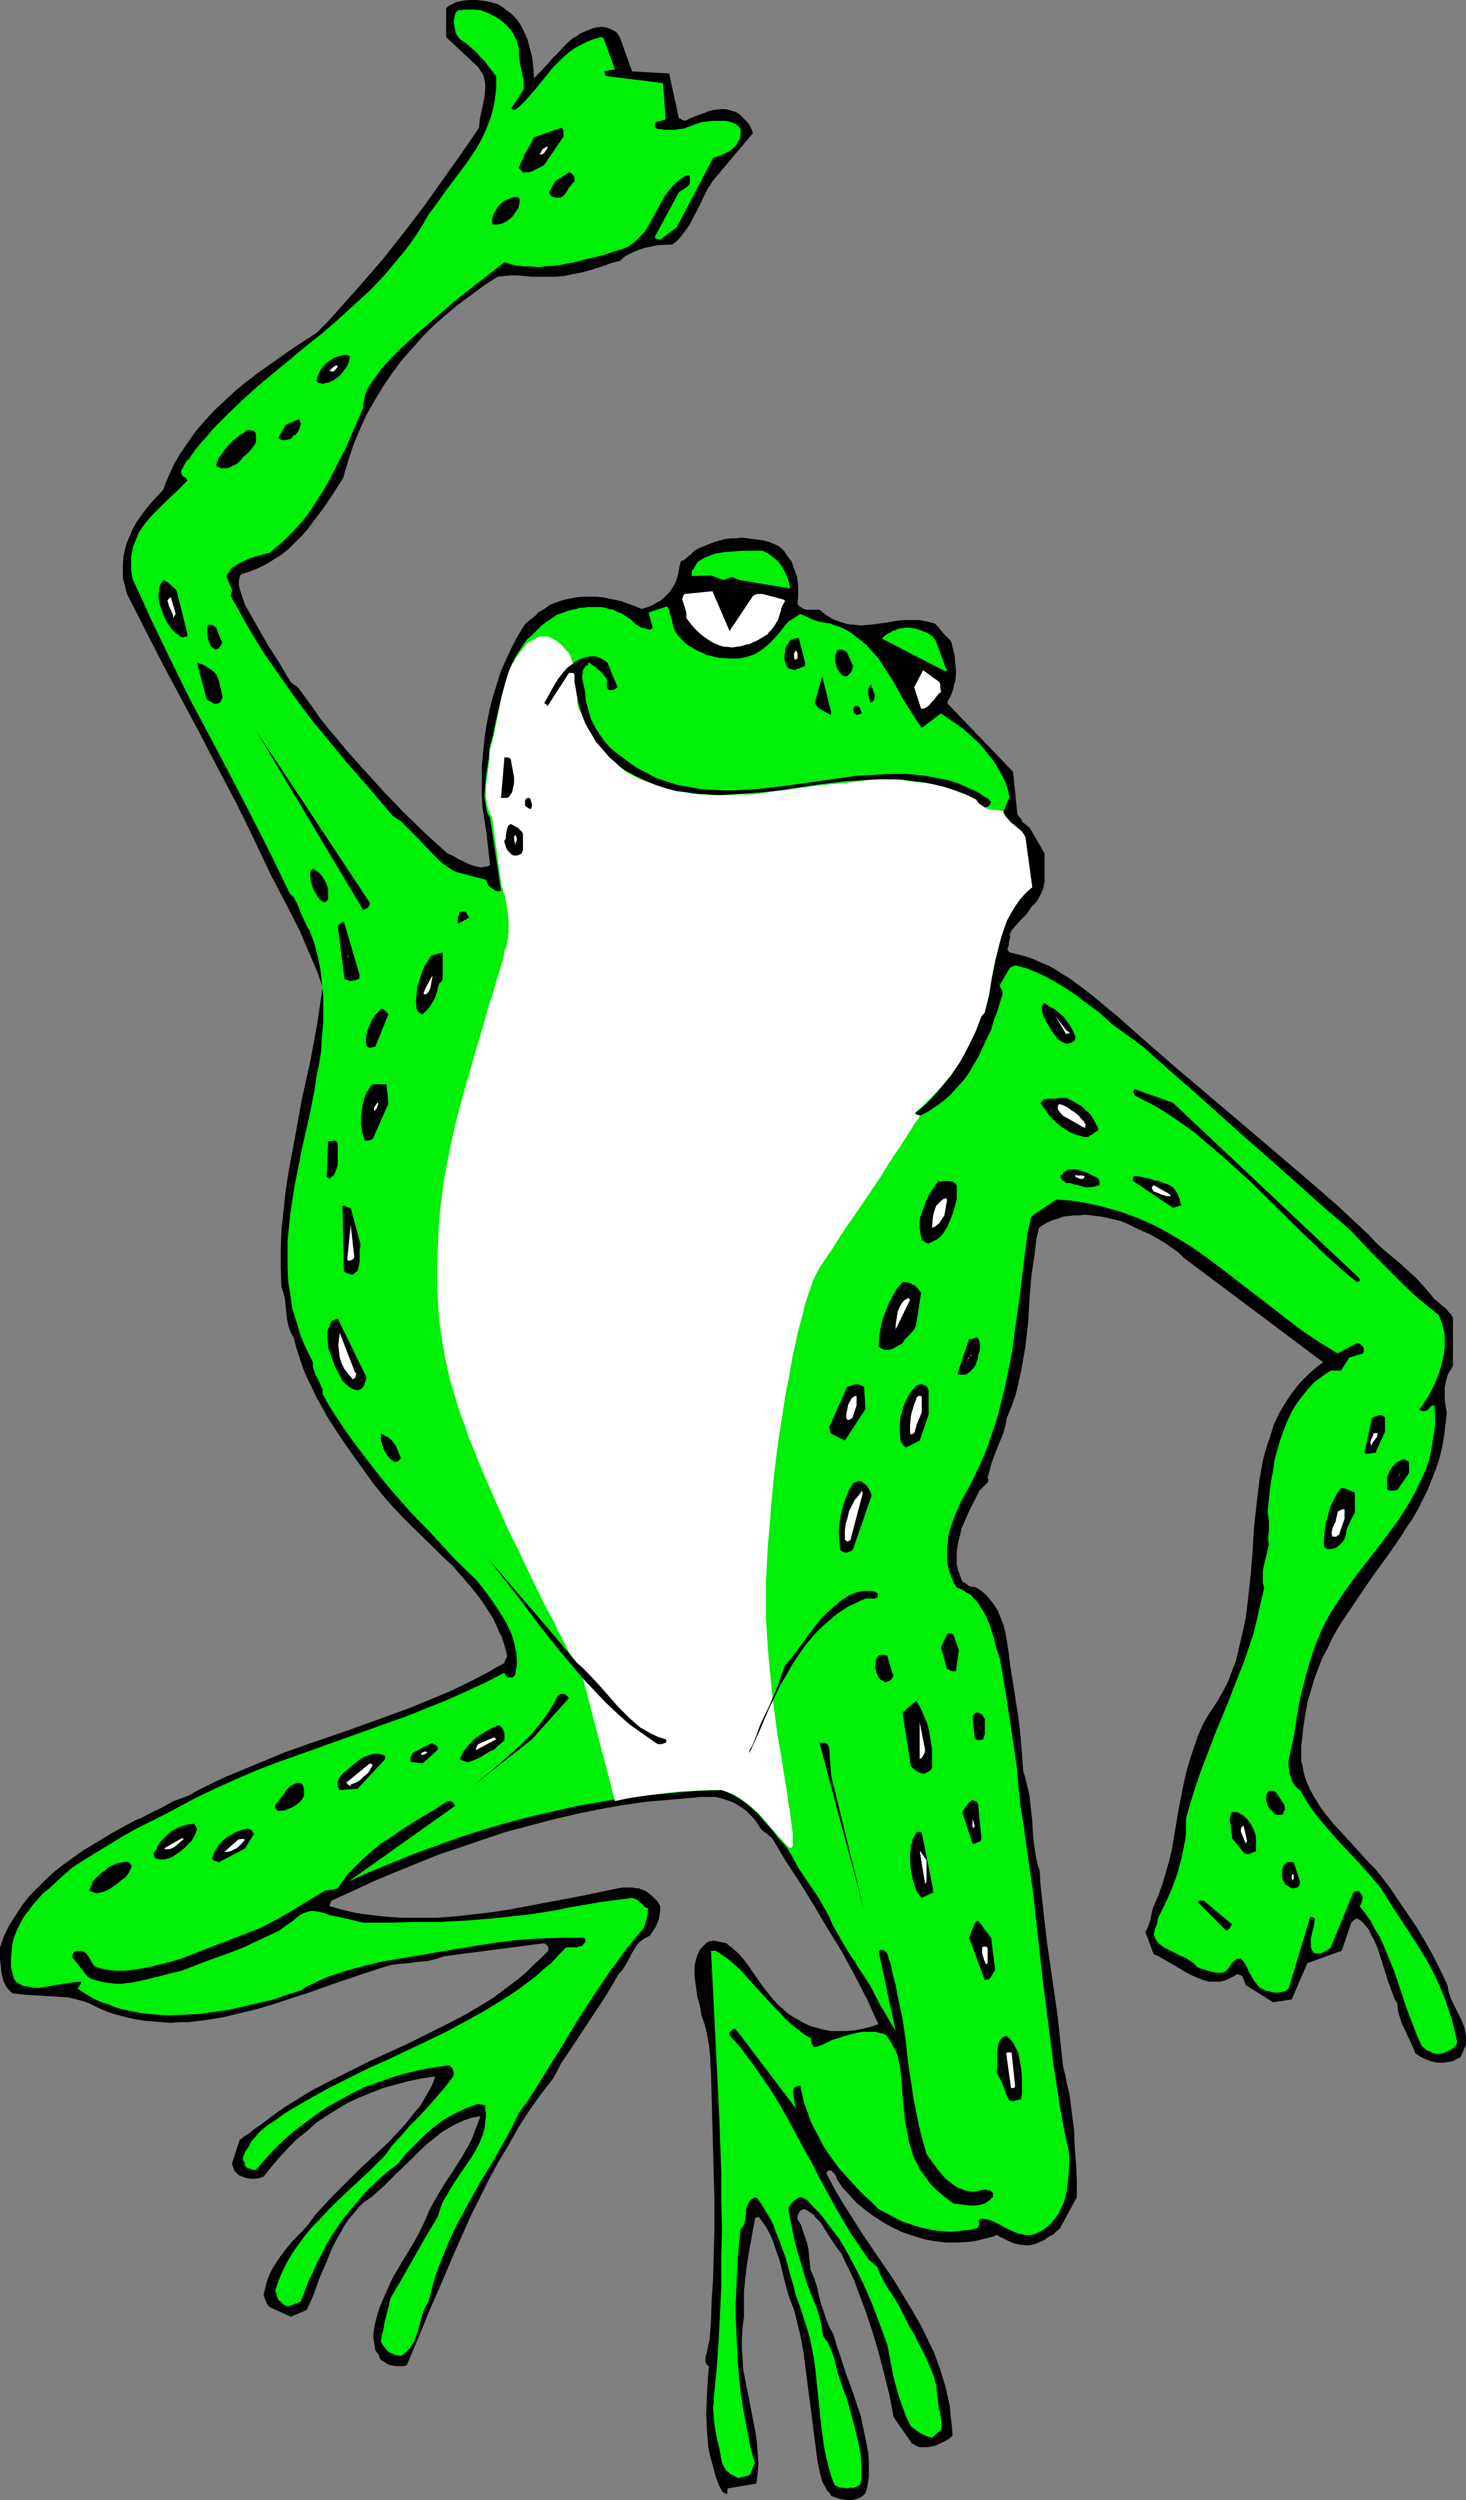 <?xml version="1.0" encoding="UTF-8" standalone="no"?>
<svg
   version="1.0"
   width="91.33mm"
   height="155.668mm"
   id="svg109"
   sodipodi:docname="Frog Dancing 2.wmf"
   xmlns:inkscape="http://www.inkscape.org/namespaces/inkscape"
   xmlns:sodipodi="http://sodipodi.sourceforge.net/DTD/sodipodi-0.dtd"
   xmlns="http://www.w3.org/2000/svg"
   xmlns:svg="http://www.w3.org/2000/svg">
  <rect width="100%" height="100%" fill="#808080" stroke="none"/>
  <sodipodi:namedview
     id="namedview109"
     pagecolor="#ffffff"
     bordercolor="#000000"
     borderopacity="0.25"
     inkscape:showpageshadow="2"
     inkscape:pageopacity="0.0"
     inkscape:pagecheckerboard="0"
     inkscape:deskcolor="#d1d1d1"
     inkscape:document-units="mm" />
  <defs
     id="defs1">
    <pattern
       id="WMFhbasepattern"
       patternUnits="userSpaceOnUse"
       width="6"
       height="6"
       x="0"
       y="0" />
  </defs>
  <path
     style="fill:#000000;fill-opacity:1;fill-rule:evenodd;stroke:none"
     d="m 345.185,481.218 v -1.131 -0.808 l -0.162,-0.97 -0.162,-0.97 -0.646,-1.778 -0.808,-1.616 -0.808,-1.616 -0.808,-1.616 -0.646,-1.778 -0.162,-0.808 -0.162,-0.97 -1.778,-3.717 -1.778,-3.555 -1.939,-3.393 -1.939,-3.232 -2.101,-3.07 -2.101,-3.07 -1.939,-2.909 -2.101,-2.747 -1.454,-1.778 -1.616,-1.616 -3.232,-3.555 -3.232,-3.555 -1.778,-1.939 -1.454,-1.778 -1.454,-1.939 -1.293,-2.101 -1.131,-1.939 -0.97,-2.262 -0.323,-0.97 -0.323,-1.293 -0.162,-1.131 -0.323,-1.131 v -1.293 -1.131 -1.293 l 0.162,-1.293 0.323,-3.07 0.485,-3.07 0.485,-2.747 0.808,-2.747 0.808,-2.747 0.97,-2.585 0.97,-2.424 1.293,-2.424 1.131,-2.424 1.293,-2.262 1.454,-2.262 1.454,-2.101 2.909,-4.363 2.909,-4.201 3.07,-4.201 2.909,-4.201 1.293,-2.101 1.454,-2.101 1.293,-2.262 1.131,-2.262 1.131,-2.262 0.97,-2.424 0.97,-2.424 0.808,-2.424 0.646,-2.585 0.485,-2.747 0.323,-2.747 0.323,-2.909 -0.323,-1.616 -0.162,-1.454 v -1.616 -1.293 l 0.323,-1.454 0.323,-1.293 0.646,-1.131 0.646,-1.131 v -11.15 l -0.323,-0.808 -0.646,-0.646 -0.646,-0.808 -0.646,-0.485 -1.454,-1.293 -0.646,-0.485 -0.646,-0.808 -1.778,-2.101 -1.778,-1.939 -1.939,-1.778 -1.939,-1.778 -1.939,-1.616 -1.939,-1.616 -1.939,-1.778 -1.616,-1.778 -7.272,-6.787 -7.434,-6.464 -7.595,-6.464 -7.595,-6.464 -7.434,-6.302 -7.434,-6.302 -7.272,-6.302 -7.111,-6.302 -2.747,-2.262 -2.909,-2.424 -2.909,-2.262 -2.909,-2.101 -1.616,-0.97 -1.454,-0.97 -1.778,-0.97 -1.616,-0.646 -1.778,-0.808 -1.778,-0.646 -1.939,-0.485 -1.939,-0.485 -0.162,-0.162 -0.162,-0.162 -0.162,-0.485 0.162,-0.485 0.162,-0.646 v -0.485 l 0.162,-0.646 0.162,-0.646 -0.162,-0.485 0.485,-0.97 0.646,-0.808 1.454,-1.616 1.454,-1.454 0.646,-0.97 0.646,-0.97 0.646,-0.485 0.485,-0.646 0.485,-0.808 0.323,-0.646 0.323,-0.646 0.323,-0.808 0.323,-1.616 v -1.616 -1.616 -1.616 -1.778 l -3.555,-6.14 -0.323,-0.162 -0.485,-0.485 -0.485,-0.323 -0.485,-0.323 v -0.323 l -0.162,-0.323 -0.162,-0.162 -0.162,-0.162 -0.485,-0.646 -0.162,-0.323 v -0.485 l -0.97,-9.372 -15.514,-16.159 0.323,-0.808 0.485,-0.808 0.323,-0.808 0.323,-0.97 0.162,-0.97 0.323,-0.808 0.162,-2.101 -0.162,-1.939 -0.162,-1.939 -0.485,-1.939 -0.162,-0.808 -0.323,-0.808 -0.646,-0.646 -0.646,-0.646 -0.485,-0.485 -0.485,-0.646 -0.646,-0.808 -0.808,-0.808 -1.939,-0.485 -1.778,-0.323 h -1.778 -1.778 l -1.616,0.162 -1.778,0.323 -3.394,0.485 -1.616,0.162 -1.616,0.162 -1.616,-0.162 -1.616,-0.162 -1.616,-0.485 -0.808,-0.323 -0.97,-0.323 -0.808,-0.485 -0.808,-0.485 -0.808,-0.646 -0.808,-0.646 h -1.616 -1.293 l -0.808,-0.162 -0.485,-0.323 -0.485,-0.323 -0.485,-0.485 0.162,-1.939 V 138.322 l -0.162,-1.939 -0.162,-0.808 -0.323,-0.97 -0.323,-0.808 -0.323,-0.97 -0.323,-0.808 -0.646,-0.808 -0.485,-0.646 -0.485,-0.808 -0.646,-0.646 -0.808,-0.646 -1.131,-0.485 -1.131,-0.485 -1.293,-0.323 -1.131,-0.162 -1.293,-0.162 -1.293,-0.162 -1.293,-0.162 -1.293,0.162 h -1.293 l -1.293,0.162 -1.293,0.323 -1.131,0.323 -1.293,0.485 -1.131,0.485 -1.293,0.485 -1.131,0.646 -0.485,0.485 -0.485,0.485 -0.485,0.323 -0.485,0.485 -0.646,0.485 -0.485,0.162 -0.162,0.162 -0.323,1.131 -0.162,0.97 -0.162,0.97 -0.646,1.939 -0.485,0.808 -0.485,0.808 -0.485,0.646 -0.646,0.646 -0.646,0.646 -0.808,0.646 -0.646,0.323 -0.808,0.485 -0.97,0.485 -0.97,0.323 -0.97,0.323 -1.454,-0.646 -1.454,-0.485 -1.616,-0.646 -1.454,-0.323 -1.616,-0.323 -1.454,-0.323 -1.616,-0.162 h -1.616 -1.616 l -1.616,0.162 -1.616,0.323 -1.454,0.323 -1.454,0.485 -1.616,0.646 -1.293,0.97 -1.454,0.808 -0.485,0.646 -0.485,0.323 -0.485,0.485 -0.323,0.162 -0.646,0.646 -0.646,0.485 -1.616,2.585 -1.454,2.747 -1.293,2.747 -1.293,2.909 -0.97,3.07 -0.97,3.07 -0.808,3.232 -0.646,3.232 -0.485,3.232 -0.323,3.232 -0.323,3.393 v 3.232 3.232 l 0.162,3.232 0.485,3.07 0.485,3.232 0.808,7.272 -0.646,0.323 h -0.485 l -0.646,0.162 h -0.646 l -0.646,-0.162 -0.808,-0.162 -1.293,-0.485 -1.293,-0.646 -1.293,-0.646 -1.131,-0.646 -1.131,-0.485 -5.171,-4.686 -5.01,-4.848 -4.686,-4.848 -4.525,-5.009 -4.363,-4.848 -2.101,-2.585 -2.101,-2.424 -1.939,-2.424 -1.778,-2.585 -1.778,-2.424 -1.778,-2.424 -0.323,-0.323 -0.485,-0.162 -0.323,-0.323 -0.485,-0.323 -1.293,-2.101 -1.293,-2.262 -1.454,-2.262 -1.454,-2.262 -2.747,-4.848 -1.293,-2.262 -1.293,-2.262 -0.646,-1.939 -0.323,-0.97 -0.323,-0.97 -0.162,-0.97 v -0.808 l 0.162,-0.808 0.162,-0.485 0.323,-0.323 2.101,-0.646 1.939,-0.808 1.939,-0.97 1.778,-1.131 1.778,-1.131 1.616,-1.293 1.454,-1.454 1.454,-1.454 1.454,-1.616 1.293,-1.778 2.586,-3.393 2.262,-3.393 2.262,-3.555 1.131,-3.878 1.293,-3.878 1.454,-3.555 1.616,-3.555 1.939,-3.393 1.939,-3.232 2.101,-3.07 2.262,-3.07 2.424,-2.747 2.586,-2.909 2.586,-2.585 2.747,-2.424 2.909,-2.424 3.07,-2.262 3.07,-2.262 3.232,-2.101 1.454,-0.162 1.778,-0.162 h 1.454 l 1.616,0.162 1.778,0.162 h 1.616 1.939 1.939 l 2.101,-0.162 2.101,-0.485 1.939,-0.323 1.778,-0.485 3.555,-1.131 1.778,-0.646 1.939,-0.485 1.293,-1.131 1.616,-0.808 1.454,-0.646 1.454,-0.485 1.616,-0.323 1.616,-0.323 3.394,-0.162 0.808,-0.646 0.808,-0.808 0.646,-0.808 0.646,-0.808 1.293,-1.939 0.97,-1.939 1.131,-2.101 0.97,-2.101 0.97,-1.939 0.646,-0.97 0.485,-0.808 9.535,-11.311 -0.323,-0.97 -0.485,-0.97 -0.646,-0.808 -0.808,-0.808 -0.808,-0.808 -0.97,-0.646 -1.131,-0.323 -1.131,-0.323 H 169.522 l -1.454,0.162 -1.293,0.323 -1.131,0.485 -2.262,0.808 -2.101,0.97 -0.323,-0.162 h -0.323 l -0.323,-0.323 -0.485,-0.162 -2.262,-10.503 -8.727,-0.485 -2.909,-8.08 -0.323,-0.485 -0.323,-0.485 -0.323,-0.323 -0.323,-0.162 -0.97,-0.485 -0.97,-0.323 -1.131,-0.162 -1.131,0.162 -0.808,0.162 -0.808,0.323 -1.131,0.485 -1.131,0.485 -0.808,0.646 -0.97,0.485 -1.616,1.454 -1.454,1.616 -1.454,1.454 -1.454,1.616 -1.454,1.616 -1.616,1.616 -0.162,-2.585 -0.323,-2.585 -0.646,-2.424 -0.323,-1.293 L 123.788,8.241 122.657,5.979 122.011,5.009 121.203,4.04 120.395,3.232 119.263,2.424 118.294,1.616 117.162,0.97 115.385,0.485 113.769,0.162 112.153,0 h -1.616 l -1.616,0.162 -1.454,0.323 -0.646,0.323 -0.646,0.323 -0.646,0.323 -0.485,0.485 v 6.787 l 7.595,7.11 0.485,0.808 0.485,0.646 0.323,0.808 0.162,0.808 0.162,0.97 v 0.808 l -0.162,1.939 -0.323,1.778 -0.808,3.717 -0.162,1.939 -4.202,6.14 -4.363,6.14 -4.363,6.14 -4.686,6.14 -4.848,6.14 -5.171,5.979 -2.586,2.909 -2.586,2.909 -2.586,2.909 -2.909,2.909 -5.495,3.555 -2.747,1.939 -2.747,1.939 -2.747,1.939 -2.747,2.101 -2.586,2.101 -2.424,2.262 -2.424,2.262 -2.262,2.424 -2.101,2.424 -1.939,2.747 -1.778,2.585 -1.616,2.747 -1.293,2.909 -0.646,1.454 -0.485,1.454 -2.262,2.424 -1.131,1.293 -1.131,1.454 -0.97,1.293 -0.97,1.454 -0.808,1.454 -0.646,1.616 -0.646,1.454 -0.485,1.616 -0.323,1.616 -0.162,1.778 v 1.616 1.778 l 0.485,1.778 0.485,1.939 4.202,8.241 4.202,8.241 8.727,16.321 4.202,8.08 4.363,8.241 4.04,8.241 4.04,8.564 3.394,6.464 3.394,6.625 1.454,3.393 1.454,3.393 1.454,3.393 1.131,3.393 -0.646,4.363 -0.646,4.363 -1.616,8.726 -1.939,8.726 -1.616,8.888 -0.808,4.363 -0.808,4.363 -0.646,4.363 -0.485,4.525 -0.485,4.363 -0.162,4.525 v 4.363 l 0.162,4.525 0.485,1.454 0.323,1.293 0.162,1.616 0.162,1.454 0.162,1.616 0.323,1.616 0.485,1.454 0.323,0.646 0.485,0.808 0.646,2.585 0.808,2.424 0.808,2.424 0.97,2.262 1.131,2.262 0.97,2.101 1.293,2.262 1.131,2.101 2.586,4.04 2.747,4.04 2.909,4.04 2.909,4.04 2.101,2.585 2.262,2.585 2.262,2.424 2.424,2.424 4.848,4.686 2.262,2.262 2.424,2.262 2.101,2.424 2.101,2.424 1.939,2.424 1.778,2.585 0.808,1.293 0.808,1.293 0.646,1.454 0.646,1.454 0.646,1.293 0.485,1.454 0.485,1.616 0.323,1.454 -0.485,0.97 -0.162,0.485 v 0 0.162 l -2.101,1.131 -1.939,1.131 -4.363,2.262 -4.363,2.101 -4.686,1.939 -4.686,1.939 -4.848,1.778 -9.858,3.555 -9.858,3.393 -5.01,1.778 -4.686,1.939 -4.686,1.939 -4.686,1.939 -4.363,2.101 -2.262,1.131 -1.939,1.131 -1.778,0.646 -1.778,0.646 -2.909,1.616 -3.07,1.454 -1.454,0.808 -1.616,0.646 -5.01,2.747 -4.848,2.909 -2.424,1.454 -2.262,1.616 -2.262,1.616 -2.262,1.778 -1.939,1.778 -1.939,1.939 -1.939,1.939 -1.778,2.262 -1.454,2.262 L 2.262,452.94 0.97,455.525 0,458.272 v 1.293 1.454 l 0.162,1.454 0.162,1.616 0.323,1.454 0.162,0.646 0.323,0.646 0.323,0.646 0.485,0.646 0.485,0.485 0.485,0.485 1.616,0.162 1.293,0.162 2.747,0.162 2.586,0.162 2.586,0.162 2.424,0.162 1.293,0.323 1.293,0.323 1.131,0.323 1.293,0.485 1.293,0.646 1.293,0.646 2.101,0.808 2.101,0.646 1.939,0.485 2.101,0.485 2.101,0.323 2.101,0.162 1.939,0.162 2.101,0.162 1.939,-0.162 h 2.101 l 4.04,-0.485 4.04,-0.646 4.04,-0.97 4.04,-0.97 3.878,-1.131 3.878,-1.293 4.04,-1.293 7.757,-2.747 3.878,-1.293 3.878,-1.293 0.97,-0.323 0.97,-0.323 2.262,-0.646 2.262,-0.323 2.101,-0.162 2.262,-0.323 2.101,-0.162 1.939,-0.485 0.97,-0.323 0.97,-0.323 23.594,-3.07 0.485,0.323 0.323,0.323 0.162,0.485 v 0.323 0.323 l -1.778,1.778 -1.778,1.616 -1.778,1.778 -1.939,1.616 -1.939,1.454 -1.939,1.454 -1.939,1.454 -2.101,1.293 -4.363,2.585 -4.363,2.262 -4.525,2.262 -4.525,2.262 -9.211,4.201 -4.525,2.262 -4.525,2.262 -4.363,2.262 -4.202,2.585 -2.101,1.293 -2.101,1.454 -1.939,1.454 -1.939,1.454 -1.454,0.97 -1.131,0.97 -1.293,0.808 -0.97,0.808 -1.778,5.494 v 0.162 l 0.162,0.323 0.162,0.485 0.162,0.485 0.162,0.323 0.323,0.323 0.646,0.646 0.808,0.323 0.97,0.323 0.97,0.162 h 0.97 l 1.131,-0.162 0.97,-0.323 1.939,-2.424 1.778,-2.101 2.101,-2.262 2.101,-2.101 2.262,-1.778 2.101,-1.939 2.424,-1.616 2.586,-1.616 2.424,-1.454 2.747,-1.293 2.747,-1.131 2.909,-1.131 2.909,-0.808 3.07,-0.808 3.07,-0.646 3.232,-0.485 -0.323,1.131 -0.485,1.131 -0.646,1.131 -0.646,1.131 -1.293,2.262 -1.778,2.101 -1.778,2.262 -1.939,2.101 -2.101,2.262 -2.262,2.101 -4.525,4.201 -4.363,4.363 -2.101,2.101 -2.101,2.262 -1.939,2.101 -1.616,2.262 -1.778,1.939 -1.778,1.778 -1.616,1.939 -1.454,1.939 -1.293,1.939 -0.646,1.131 -0.485,0.97 -0.485,1.131 -0.323,1.131 -0.323,1.293 -0.323,1.293 0.162,0.485 0.162,0.485 0.323,0.808 0.162,0.323 0.162,0.323 0.162,0.162 0.323,0.323 5.01,2.262 3.717,-1.616 0.808,-1.778 0.808,-1.778 1.293,-3.717 1.616,-3.717 1.454,-3.555 0.97,-1.939 0.97,-1.616 0.97,-1.778 0.97,-1.454 1.293,-1.454 1.131,-1.454 1.454,-1.293 1.454,-0.97 1.454,-1.293 1.454,-1.293 2.909,-2.909 3.07,-2.909 2.909,-2.909 1.616,-1.454 1.616,-1.293 1.616,-1.293 1.616,-0.97 1.778,-0.97 1.778,-0.808 1.939,-0.646 0.97,-0.162 0.97,-0.162 -0.646,1.778 -0.646,1.616 -0.646,1.778 -0.808,1.616 -1.778,3.07 -1.939,3.07 -1.939,2.909 -1.939,3.232 -0.808,1.454 -0.97,1.778 -0.646,1.616 -0.808,1.778 -0.97,1.939 -0.97,1.778 -0.97,1.616 -0.97,1.616 -0.97,1.616 -0.97,1.616 -0.97,1.616 -0.808,1.616 -1.778,4.04 -0.808,1.939 -0.646,2.101 -0.485,1.939 -0.162,0.97 -0.162,1.131 v 0.97 l 0.162,0.97 0.162,0.97 0.162,0.97 0.323,0.485 0.323,0.323 0.162,0.323 0.162,0.323 v 0.323 l 0.162,0.162 0.162,0.323 0.646,0.323 0.646,0.485 0.646,0.323 0.808,0.162 0.808,0.162 h 0.808 0.97 l 0.808,-0.323 3.717,-8.888 1.778,-4.363 1.939,-4.363 3.717,-8.726 1.939,-4.363 1.939,-4.363 2.101,-4.201 2.101,-4.201 2.262,-4.201 2.424,-4.04 2.262,-4.04 2.586,-4.04 2.747,-3.878 2.909,-3.717 0.97,-1.778 0.808,-1.616 1.939,-2.909 1.939,-2.909 3.717,-5.656 1.939,-2.909 1.939,-3.07 0.97,-1.616 0.97,-1.778 0.485,-0.646 0.646,-0.646 0.808,-1.293 0.808,-1.454 0.323,-0.646 0.323,-0.646 0.808,-1.293 0.808,-1.131 0.646,-0.485 0.646,-0.485 0.646,-0.323 0.646,-0.323 0.97,-1.454 0.485,-0.808 0.323,-0.808 0.323,-0.808 0.162,-0.97 0.162,-0.97 v -1.131 l -0.646,-1.131 -0.97,-0.97 -0.97,-0.808 -0.646,-0.485 -0.485,-0.323 -0.646,-0.162 -0.646,-0.323 h -0.808 l -0.646,-0.162 h -0.808 -0.808 -0.808 l -0.97,0.162 -8.565,1.778 -8.565,1.616 -8.565,1.616 -4.202,0.646 -4.202,0.485 -4.363,0.485 -4.202,0.323 h -4.202 -4.202 l -4.363,-0.323 -4.202,-0.485 -2.101,-0.323 -2.101,-0.485 -1.939,-0.485 -2.262,-0.646 0.162,-0.646 0.162,-0.323 0.162,-0.323 5.01,-2.262 4.848,-2.262 5.01,-2.101 5.171,-2.101 5.171,-2.101 5.333,-1.778 5.171,-1.778 5.333,-1.778 5.495,-1.454 5.495,-1.454 5.495,-1.293 5.495,-1.131 5.495,-0.97 5.656,-0.808 5.656,-0.485 5.656,-0.485 1.293,-0.162 h 1.131 1.131 1.131 l 0.97,0.162 1.131,0.323 0.97,0.323 0.97,0.323 0.97,0.485 0.808,0.485 0.97,0.646 0.808,0.646 0.646,0.646 0.808,0.808 0.646,0.808 0.646,0.97 0.323,0.485 0.485,0.646 0.808,0.646 0.485,0.323 0.323,0.323 0.808,0.646 3.07,5.171 3.394,5.171 3.394,5.494 3.232,5.494 3.394,5.494 3.07,5.656 2.909,5.656 1.293,2.909 1.293,2.747 -1.939,0.646 -1.939,0.485 -1.939,0.323 -1.778,0.162 h -1.778 -1.778 l -1.778,-0.323 -1.778,-0.485 -1.616,-0.485 -1.616,-0.808 -1.454,-0.808 -1.616,-0.97 -1.293,-1.131 -1.454,-1.293 -1.293,-1.454 -1.293,-1.616 -1.131,-1.454 -1.131,-1.616 -1.131,-1.616 -0.97,-1.454 -1.131,-1.454 -1.131,-1.293 -1.454,-1.293 -0.646,-0.485 -0.808,-0.646 -3.07,-0.646 v 0 l -0.162,0.162 h -0.485 l -0.485,0.162 -0.323,0.162 -0.808,0.808 -0.808,0.808 -0.485,0.97 -0.323,0.97 -0.323,1.131 -0.162,1.131 v 1.131 1.131 l 0.323,2.262 0.323,2.424 0.646,2.262 0.162,1.131 0.162,0.97 0.646,1.778 0.485,1.778 0.323,1.778 0.323,1.616 0.162,1.616 0.162,1.616 v 1.616 l 0.162,1.616 0.323,12.281 0.323,12.119 0.162,5.979 v 6.14 l -0.162,5.979 -0.162,6.14 -0.162,2.424 -0.162,2.424 -0.162,4.848 -0.162,2.262 -0.162,2.262 -0.485,2.101 -0.162,0.97 -0.323,0.97 v 0.646 0.646 l 0.323,0.646 0.162,0.162 0.323,0.162 -0.323,3.717 -0.162,3.717 -0.162,3.878 0.162,3.717 0.162,1.939 0.162,1.939 0.323,1.778 0.485,1.778 0.485,1.778 0.485,1.778 0.646,1.778 0.808,1.616 0.323,0.323 0.323,0.162 0.323,0.162 h 0.323 v -1.293 0 l 6.787,-1.131 0.323,-2.424 0.162,-2.262 -0.162,-2.424 -0.162,-2.424 -0.323,-2.424 -0.485,-2.424 -0.97,-5.009 -0.97,-4.848 -0.485,-2.585 -0.162,-2.424 -0.162,-2.585 v -2.424 l 0.162,-2.585 0.323,-2.424 v -3.07 -2.909 l 0.323,-3.07 0.323,-2.909 0.485,-2.909 0.485,-2.747 0.485,-2.747 0.485,-2.585 v -0.162 l 0.162,-0.162 0.323,-0.162 h 0.485 l 0.808,1.131 0.808,1.131 0.646,1.131 0.646,1.293 0.485,1.293 0.485,1.454 0.97,2.747 1.454,5.979 0.808,2.747 1.131,2.909 0.646,2.585 0.646,2.585 0.485,2.424 0.485,2.585 0.646,5.171 0.646,5.009 0.323,2.424 0.323,2.585 0.646,5.009 0.646,5.009 0.485,2.424 0.646,2.585 0.646,1.131 0.485,0.97 0.646,0.646 0.323,0.646 0.97,0.323 0.97,0.323 0.808,0.162 1.131,0.162 h 0.808 l 0.97,-0.162 0.97,-0.323 0.808,-0.485 0.323,-0.323 0.323,-0.323 0.162,-0.485 0.323,-1.131 0.162,-1.131 0.162,-1.131 v -1.131 -2.424 l -0.162,-2.262 -0.485,-2.424 -0.485,-2.424 -0.485,-2.101 -0.162,-1.131 -0.323,-0.97 -0.808,-2.424 -0.808,-2.424 -0.808,-2.262 -0.808,-2.101 -1.454,-4.525 -0.808,-2.262 -0.646,-2.424 -0.97,-1.778 -0.808,-1.939 -0.646,-1.939 -0.646,-1.939 -0.485,-1.939 -0.485,-2.101 -0.646,-1.939 -0.808,-1.778 -0.323,-3.232 -0.162,-1.616 -0.323,-1.454 -0.485,-1.454 -0.485,-1.454 -0.485,-1.454 -0.808,-1.293 v -0.646 l 0.323,-0.808 0.162,-0.323 0.323,-0.323 0.323,-0.162 0.323,-0.162 0.808,0.323 0.646,0.485 0.808,0.485 0.485,0.646 1.131,1.131 0.97,1.454 0.97,1.616 0.97,1.454 0.97,1.454 1.131,1.454 0.97,2.101 1.131,2.262 0.97,2.101 0.808,2.262 1.778,4.686 1.616,4.848 1.454,4.848 1.293,5.009 1.293,5.171 0.97,5.171 4.04,5.817 0.162,0.323 0.323,0.162 0.808,0.485 0.808,0.323 h 0.808 0.97 l 0.97,-0.162 0.808,-0.162 0.808,-0.323 0.97,-0.485 0.97,-0.485 0.808,-0.485 0.323,-0.323 0.323,-0.323 -0.162,-2.262 -0.323,-2.424 -0.162,-2.262 -0.485,-2.101 -0.485,-2.262 -0.646,-2.101 -0.646,-2.101 -1.454,-4.04 -0.97,-1.939 -1.939,-4.04 -2.101,-3.717 -2.262,-3.717 -2.262,-3.717 -2.424,-3.555 -4.848,-7.11 -2.262,-3.555 -2.262,-3.555 -2.101,-3.555 -1.939,-3.717 0.162,-0.323 0.162,-0.162 0.323,-0.162 h 0.485 l 0.808,0.808 0.323,0.485 0.162,0.323 v 0.323 l 1.293,1.939 1.616,1.778 1.778,1.939 1.939,1.616 1.939,1.454 2.262,1.454 2.262,1.293 2.424,1.131 2.424,0.808 2.586,0.808 2.586,0.485 2.747,0.323 h 2.586 l 2.747,-0.162 1.293,-0.162 1.293,-0.323 1.293,-0.323 1.293,-0.323 0.646,-0.162 0.323,-0.162 0.162,-0.162 h 0.162 l 1.293,0.646 1.293,0.646 1.454,0.646 1.454,0.323 1.454,0.162 h 0.808 l 0.646,-0.162 0.808,-0.162 0.646,-0.323 0.808,-0.323 0.646,-0.323 0.646,-0.485 0.485,-0.323 0.97,-0.485 0.646,-0.646 0.808,-0.646 4.04,-7.433 v -3.878 l -0.162,-3.878 -0.323,-3.878 -0.162,-4.04 -0.485,-3.878 -0.485,-3.878 -0.323,-1.778 -0.485,-1.939 -0.323,-1.778 -0.485,-1.778 -0.323,-3.07 -0.323,-2.909 -0.646,-5.979 -0.808,-5.656 -1.616,-11.15 -0.646,-5.494 -0.646,-5.817 -0.323,-2.909 -0.162,-3.07 -0.485,-1.454 -0.323,-1.454 -0.485,-2.909 -0.323,-3.07 -0.162,-3.07 -0.323,-2.909 -0.323,-2.909 -0.323,-1.454 -0.323,-1.293 -0.323,-1.454 -0.485,-1.454 -0.323,-4.201 -0.323,-4.201 -0.485,-4.201 -0.646,-4.04 -0.646,-4.201 -0.646,-4.04 -0.485,-3.878 -0.646,-3.878 -0.485,-1.939 -0.646,-1.616 -0.646,-1.616 -0.808,-1.293 -0.97,-1.293 -0.97,-1.131 -1.131,-0.97 -1.293,-0.808 -0.646,-0.162 h -0.485 l -0.323,-0.162 -0.485,-0.162 -0.162,-0.323 -0.323,-0.162 -0.808,-0.485 -0.485,-1.293 -0.485,-1.293 -0.323,-1.454 v -1.293 -1.454 l 0.162,-1.454 0.323,-1.454 0.323,-1.293 0.323,-1.454 0.646,-1.454 1.131,-2.585 1.293,-2.585 1.131,-2.262 0.485,-0.485 0.485,-0.485 0.323,-0.323 0.323,-0.323 0.323,-0.323 0.162,-0.323 v -0.323 l -0.162,-0.485 0.485,-1.778 0.485,-1.778 1.293,-3.393 1.454,-3.555 0.485,-1.778 0.323,-1.778 1.131,-2.747 0.97,-2.747 0.646,-2.747 0.646,-2.909 0.485,-2.747 0.485,-2.747 0.646,-5.656 0.162,-2.747 0.162,-2.909 0.485,-5.656 0.808,-5.494 0.323,-2.909 0.646,-2.747 0.97,-0.646 1.131,-0.646 1.131,-0.485 1.131,-0.323 1.293,-0.485 1.293,-0.162 1.293,-0.162 h 1.293 l 1.293,-0.162 1.293,0.162 1.454,0.162 1.293,0.162 1.454,0.323 1.293,0.323 1.454,0.323 1.293,0.485 1.939,0.97 3.878,1.778 1.778,0.97 1.616,0.97 1.616,1.131 1.616,1.131 1.293,1.293 32.805,24.562 -1.131,0.808 -1.131,0.97 -1.131,0.97 -0.97,0.97 -0.97,0.97 -0.808,0.97 -1.616,2.101 -1.454,2.262 -1.293,2.262 -1.131,2.424 -0.808,2.585 -0.808,2.424 -0.808,2.747 -0.485,2.585 -0.485,2.747 -0.323,2.747 -0.323,2.747 -0.646,5.817 -0.323,5.817 -0.485,5.656 -0.646,5.817 -0.323,2.747 -0.485,2.747 -0.646,2.747 -0.646,2.747 -0.646,2.747 -0.97,2.585 -0.97,2.585 -1.293,2.424 -1.293,2.262 -1.616,2.424 -0.808,1.293 -0.808,1.454 -1.293,2.909 -0.97,2.909 -0.97,2.909 -0.808,2.909 -0.646,2.909 -1.131,5.817 -0.97,5.817 -0.485,2.909 -0.646,2.909 -0.808,2.747 -0.808,2.747 -0.97,2.747 -1.131,2.585 -0.323,0.97 -0.162,0.808 -0.323,1.616 -0.485,1.293 -0.323,0.808 -0.323,0.646 1.939,5.171 1.131,0.485 1.131,0.646 2.262,1.293 2.424,1.454 1.131,0.646 1.293,0.646 1.131,0.485 1.293,0.485 1.293,0.323 h 1.293 1.293 l 1.293,-0.323 0.646,-0.323 0.646,-0.323 0.646,-0.323 0.808,-0.485 0.485,0.162 0.323,0.162 0.323,0.162 0.162,0.323 0.323,0.808 0.323,0.97 6.464,4.04 4.363,-0.646 3.717,-8.564 8.08,-2.909 2.262,-6.625 0.162,-0.162 0.162,-0.162 0.323,-0.323 0.646,-0.323 0.323,0.162 0.323,0.162 0.808,0.646 0.646,0.808 0.808,0.97 0.485,1.131 0.646,1.131 0.97,2.262 0.808,2.585 0.808,2.585 0.808,2.585 0.97,2.585 0.485,1.293 0.646,1.131 0.162,1.778 0.485,1.616 0.485,1.454 0.646,1.293 0.646,1.454 0.646,1.293 0.646,1.454 0.485,1.293 1.131,0.808 1.293,0.646 1.293,0.485 1.454,0.323 h 1.454 l 1.293,-0.162 0.808,-0.162 0.646,-0.323 0.646,-0.323 0.646,-0.323 z"
     id="path1" />
  <path
     style="fill:#00f008;fill-opacity:1;fill-rule:evenodd;stroke:none"
     d="m 343.084,480.41 -0.646,-2.747 -0.646,-2.585 -0.808,-2.424 -0.808,-2.424 -0.97,-2.262 -0.97,-2.262 -1.131,-2.262 -1.131,-2.101 -2.586,-4.201 -2.747,-4.201 -2.747,-4.201 -2.747,-4.363 -2.424,-2.909 -2.424,-2.747 -2.586,-2.747 -2.586,-2.747 -2.424,-2.747 -2.424,-2.909 -1.131,-1.454 -1.131,-1.616 -0.97,-1.616 -0.97,-1.616 -0.323,-0.162 -0.323,-0.323 -0.646,-0.646 -0.485,-0.808 -0.323,-0.97 -0.323,-0.97 -0.162,-1.131 -0.162,-1.131 0.162,-1.131 1.293,-6.14 0.485,-3.232 0.485,-3.07 0.646,-3.07 0.808,-3.07 0.808,-3.07 0.97,-3.07 0.646,-1.939 0.808,-1.939 0.808,-1.939 0.97,-1.939 0.97,-1.778 1.131,-1.778 2.262,-3.393 2.424,-3.393 5.171,-6.625 2.424,-3.232 2.424,-3.232 2.262,-3.555 0.97,-1.616 0.97,-1.778 1.778,-3.717 0.808,-1.778 0.646,-1.939 0.485,-2.101 0.323,-1.939 0.323,-2.101 0.323,-2.262 v -2.262 l -0.162,-2.262 h -0.323 -0.162 l -0.323,0.162 -0.323,0.323 -0.162,0.323 -0.323,0.162 -0.162,0.162 -0.485,0.162 h -0.646 l -0.323,-0.162 -0.323,-0.323 0.808,-0.97 1.454,-2.262 0.646,-1.293 0.646,-1.293 0.646,-1.454 0.485,-1.454 0.485,-1.454 0.323,-1.454 0.323,-1.454 0.162,-1.454 v -1.616 -1.454 l -0.323,-1.454 -0.485,-1.616 -0.646,-1.454 -2.586,-2.101 -2.747,-2.262 -2.586,-2.424 -2.586,-2.585 -2.586,-2.585 -2.586,-2.585 -2.424,-2.585 -2.424,-2.585 -2.909,-2.585 -3.07,-2.585 -5.979,-5.333 -6.141,-5.494 -6.303,-5.494 -12.443,-11.15 -6.303,-5.494 -5.979,-5.333 -3.555,-2.585 -3.555,-2.585 -3.232,-2.909 -3.555,-2.585 -1.616,-1.293 -1.939,-1.293 -1.778,-1.131 -1.939,-1.131 -2.101,-1.131 -2.101,-0.97 -2.101,-0.808 -2.424,-0.646 h -0.162 l -0.485,0.162 -0.323,0.162 -0.485,0.323 -2.262,3.878 v 0.485 l 0.323,0.485 0.162,0.485 0.162,0.646 -1.293,4.201 -0.808,2.101 -0.646,2.262 -0.97,1.939 -0.97,2.101 -0.97,2.101 -1.131,1.939 -1.131,1.939 -1.293,1.778 -1.454,1.616 -1.616,1.778 -1.616,1.454 -1.778,1.293 -1.939,1.293 -1.939,0.97 h -0.808 l -0.162,-0.162 -0.162,-0.162 v -0.162 l 1.454,-1.293 1.293,-1.131 1.293,-1.293 1.131,-1.293 1.131,-1.293 2.262,-2.747 0.97,-1.454 1.778,-2.909 1.616,-3.07 1.454,-3.07 1.293,-3.393 0.323,-0.323 0.323,-0.323 0.162,-0.162 v -0.162 l 0.97,-3.878 0.646,-4.04 0.808,-4.04 0.485,-1.939 0.485,-1.939 0.485,-1.939 0.646,-1.778 0.646,-1.939 0.97,-1.778 0.97,-1.616 1.131,-1.616 1.293,-1.454 1.616,-1.454 -1.616,-11.796 -0.485,-0.808 -0.485,-0.646 -0.808,-0.646 -0.646,-0.646 -0.808,-0.646 -0.808,-0.646 -0.646,-0.97 -0.485,-0.97 1.454,-3.393 -0.323,-1.454 -0.485,-1.616 -0.646,-1.454 -0.808,-1.454 -0.808,-1.454 -0.808,-1.293 -1.131,-1.293 -0.97,-1.293 -1.131,-1.293 -2.424,-2.262 -1.293,-1.131 -1.293,-0.97 -1.454,-0.97 -2.586,-1.778 -4.525,3.393 -1.131,-1.616 -1.131,-1.778 -2.262,-3.555 -2.101,-3.878 -1.131,-1.778 -1.293,-1.939 -1.131,-1.778 -1.454,-1.616 -1.454,-1.616 -1.616,-1.293 -1.616,-1.293 -0.97,-0.646 -0.97,-0.485 -0.97,-0.485 -1.131,-0.323 -1.131,-0.485 -1.131,-0.162 -0.97,-0.162 -0.808,-0.162 -1.454,-0.485 -1.293,-0.646 -1.454,-0.646 -2.747,1.778 -1.131,1.293 -1.131,1.454 -1.293,1.454 -1.293,1.293 -1.616,1.293 -0.808,0.485 -0.808,0.485 -0.97,0.323 -0.97,0.323 -0.808,0.162 -1.131,0.162 h -2.101 l -2.262,-0.162 -0.97,-0.162 -0.97,-0.323 -0.97,-0.162 -0.97,-0.485 -0.808,-0.323 -0.97,-0.485 -0.808,-0.485 -0.808,-0.485 -0.808,-0.646 -0.646,-0.646 -0.646,-0.646 -0.646,-0.808 -0.485,-0.808 -0.323,-0.808 -0.323,-1.616 -0.485,-1.454 -0.162,-0.97 -0.485,-0.808 -4.363,1.454 0.97,3.555 -0.162,0.162 -0.162,0.162 -0.485,0.162 -0.646,-0.162 -0.485,-0.162 -0.646,-0.162 -0.646,-0.323 -0.485,-0.323 h -0.162 l -0.162,-0.162 -0.646,-0.646 -0.485,-0.485 -0.808,-0.485 -0.646,-0.485 -0.808,-0.485 -0.97,-0.323 -0.808,-0.485 -0.97,-0.162 -0.97,-0.323 -1.131,-0.162 h -1.939 -0.97 l -0.97,0.162 h -0.97 l -0.97,0.323 -0.97,0.162 -1.131,0.323 -0.808,0.323 -0.97,0.323 -0.808,0.323 -0.646,0.485 -1.454,0.97 -1.293,0.97 -1.131,1.131 -1.131,1.131 -1.293,1.131 -0.97,1.454 -0.97,1.454 -0.808,1.454 -0.646,1.616 -0.646,1.616 -0.646,1.616 -0.97,3.393 -0.485,1.778 -0.323,1.616 -0.808,3.393 -0.646,3.232 -0.485,1.616 -0.323,1.454 -0.162,2.262 -0.323,2.101 -0.323,2.101 -0.162,2.101 -0.162,1.939 v 0.97 l 0.162,0.97 0.162,0.97 0.162,0.97 0.323,0.97 0.485,0.808 2.586,17.129 -0.485,0.162 h -0.323 l -0.485,-0.162 -0.323,-0.162 -0.646,-0.485 -0.646,-0.485 -0.323,-0.646 -0.162,-0.485 -0.323,-0.323 -6.787,-1.778 -0.97,-0.485 -0.97,-0.646 -0.97,-0.646 -0.97,-0.808 -1.939,-1.939 -3.717,-3.878 -1.778,-1.778 -0.97,-0.97 -0.808,-0.808 -0.97,-0.646 -0.97,-0.646 -2.747,-3.232 -2.747,-3.232 -5.495,-6.302 -5.171,-6.302 -2.586,-3.07 -2.424,-3.232 -2.262,-3.07 -2.262,-3.232 -2.262,-3.232 -2.262,-3.232 -2.101,-3.393 -1.939,-3.232 -1.939,-3.555 -1.939,-3.393 v -0.162 l 0.162,-0.323 0.162,-0.97 -1.293,-3.07 0.162,-0.646 0.485,-0.485 0.323,-0.646 0.485,-0.485 0.646,-0.323 0.646,-0.485 1.293,-0.646 1.454,-0.646 1.616,-0.485 3.07,-0.808 1.939,-1.616 1.778,-1.616 1.778,-1.778 1.616,-1.778 1.616,-1.939 1.454,-2.101 2.747,-4.363 1.293,-2.262 1.131,-2.262 2.424,-4.686 2.101,-4.848 2.101,-4.848 v -0.808 l 0.162,-0.808 0.162,-0.646 0.162,-0.808 0.485,-1.293 0.808,-1.293 0.808,-1.131 0.808,-1.131 0.808,-1.131 0.97,-1.131 3.394,-3.555 3.555,-3.232 3.555,-3.07 3.555,-3.07 3.394,-2.909 3.555,-2.747 7.111,-5.494 1.616,0.485 1.454,0.323 1.616,0.162 h 1.616 l 1.616,0.162 1.616,-0.162 1.778,-0.162 1.616,-0.162 3.394,-0.646 3.232,-0.808 3.394,-0.808 3.394,-1.131 0.808,-0.162 0.808,-0.323 0.808,-0.323 0.646,-0.323 1.293,-0.97 1.131,-1.131 1.131,-1.131 0.808,-1.293 1.616,-2.909 0.808,-1.454 0.646,-1.293 0.808,-1.454 0.97,-1.293 0.97,-1.131 0.97,-0.97 1.293,-0.97 0.808,-0.485 0.646,-0.162 h 0.162 l 0.162,0.323 v 0.485 0.646 0.323 l -0.162,0.485 -0.323,0.323 -0.323,0.323 -0.808,0.485 -0.97,0.646 -5.656,10.503 0.162,0.323 0.323,0.162 h 0.323 l 0.485,0.162 3.878,-2.909 8.565,-16.321 0.97,-0.323 0.97,-0.323 0.97,-0.485 0.97,-0.485 0.808,-0.646 0.808,-0.808 0.485,-0.97 0.323,-0.485 0.162,-0.485 V 30.379 l -0.323,-0.485 -0.323,-0.323 -0.485,-0.323 -0.323,-0.162 -0.646,-0.323 -0.485,-0.162 -1.293,-0.162 h -1.454 -1.293 l -1.293,0.162 -1.293,0.162 -1.454,0.485 -1.293,0.485 -1.293,0.485 -1.131,0.162 -1.131,0.162 h -1.131 -1.131 L 155.463,30.379 h -0.485 l -0.485,-0.162 -0.162,-0.323 -0.162,-0.162 v -0.162 -0.323 l 0.162,-0.323 0.162,-0.162 0.323,-0.162 h 0.323 l 0.323,-0.162 0.808,-0.162 0.485,-0.162 -0.646,-8.564 -13.09,-1.616 -0.323,-0.162 -0.162,-0.162 -0.162,-0.485 -0.162,-0.323 2.586,-0.485 -2.586,-7.11 v 0 -0.162 l -0.323,-0.162 -0.162,-0.162 h -0.162 l -1.778,0.485 -1.616,0.646 -1.616,0.808 -1.454,0.808 -1.293,0.97 -1.293,1.131 -1.131,1.131 -1.131,1.131 -2.101,2.585 -2.101,2.585 -2.262,2.585 -1.131,1.131 -1.293,1.131 h -0.485 l -0.323,-0.162 -0.162,-0.162 2.909,-4.525 V 19.876 18.745 l -0.323,-1.131 -0.162,-1.131 -0.323,-1.131 -0.162,-1.293 -0.162,-1.293 v -1.454 L 121.849,10.342 121.687,9.534 121.203,8.726 120.879,7.918 120.395,7.272 119.91,6.625 118.779,5.494 117.647,4.525 116.193,3.717 114.9,3.07 113.284,2.424 111.668,2.262 h -0.808 -0.808 -0.808 l -0.646,0.162 h -0.646 l -0.485,0.323 -0.323,0.646 -0.162,0.808 -0.162,0.808 0.162,0.97 0.162,0.97 0.162,0.808 0.485,0.808 0.485,0.646 1.454,0.97 1.293,1.131 1.131,0.97 0.97,1.131 1.131,1.131 0.808,1.131 1.778,2.262 v 1.454 1.293 l -0.162,1.454 -0.162,1.293 -0.162,1.131 -0.323,1.293 -0.646,2.262 -0.97,2.424 -0.97,2.101 -1.131,2.101 -1.293,1.939 -1.454,2.101 -1.454,1.939 -2.909,3.878 -2.909,4.04 -1.454,1.939 -1.293,2.262 -1.293,2.101 -1.454,2.101 -1.454,1.939 -1.616,1.939 -1.616,1.939 -1.616,1.939 -3.394,3.555 -3.717,3.393 -3.717,3.393 -3.717,3.232 -3.878,3.07 -3.878,3.232 -3.717,3.07 -3.717,3.07 -3.555,3.232 -3.555,3.393 -3.394,3.393 -1.454,1.778 -1.616,1.778 -1.454,1.778 -1.293,1.939 -0.485,0.323 -0.162,0.323 -0.485,0.808 -0.323,0.646 -0.162,0.323 -0.162,0.162 v 0.646 l 0.162,0.323 0.162,0.323 0.162,0.162 0.323,0.162 0.323,0.162 0.162,0.323 0.162,0.323 -1.131,1.131 -1.131,1.131 -2.424,2.262 -2.424,2.424 -1.293,1.293 -1.131,1.293 -0.97,1.293 -0.97,1.454 -0.646,1.616 -0.646,1.616 -0.323,1.616 -0.162,0.97 v 0.97 0.97 0.97 l 0.162,0.97 0.162,1.131 2.262,4.848 2.262,5.009 2.262,4.686 2.262,4.686 4.525,9.211 4.848,9.049 4.686,8.888 4.686,9.049 4.686,9.211 2.262,4.686 2.262,4.686 0.97,0.97 0.646,1.131 0.485,1.131 0.485,1.293 0.97,2.101 0.485,1.131 0.646,0.97 1.131,3.07 0.808,3.07 0.646,3.232 0.323,3.07 0.323,3.07 v 3.232 3.07 l -0.323,3.232 -0.162,3.232 -0.485,3.07 -0.646,3.232 -0.485,3.232 -1.293,6.464 -1.454,6.302 -1.293,6.464 -0.646,3.232 -0.485,3.232 -0.485,3.07 -0.323,3.232 -0.323,3.232 v 3.232 3.232 l 0.162,3.232 0.485,3.07 0.485,3.232 0.97,3.07 0.97,3.232 0.646,1.616 0.646,1.454 0.808,1.616 0.808,1.616 v 1.131 l 0.323,0.97 0.323,0.97 0.485,0.808 0.808,1.778 0.323,0.808 v 0.97 l 1.616,2.909 1.778,2.747 1.939,2.909 1.939,2.747 2.101,2.747 2.101,2.747 2.262,2.909 2.262,2.747 4.848,5.494 5.171,5.333 5.01,5.494 5.333,5.171 1.778,2.262 1.778,2.424 1.616,2.424 0.808,1.293 0.808,1.293 0.646,1.454 0.646,1.293 0.485,1.454 0.323,1.454 0.323,1.454 0.162,1.616 v 1.616 l -0.323,1.616 v 0.323 l -0.162,0.323 -0.485,0.485 h -0.162 -0.323 -0.485 l -0.485,-0.162 -0.323,-0.485 -0.162,-0.485 -4.363,2.262 -4.525,2.101 -4.686,2.101 -4.848,1.939 -4.848,1.939 -5.01,1.778 -20.362,7.272 -5.01,1.778 -5.01,1.939 -4.848,2.101 -4.686,2.101 -4.686,2.262 -4.525,2.424 -3.394,1.778 -3.232,1.616 -3.232,1.616 -3.07,1.778 -2.909,1.778 -2.909,1.778 -2.909,1.778 -2.747,1.778 -2.747,2.424 -2.586,2.424 -1.454,1.131 -1.131,1.293 -1.293,1.454 -0.97,1.293 -1.131,1.454 -0.808,1.454 -0.808,1.616 -0.646,1.616 -0.485,1.616 -0.162,1.778 -0.162,1.939 v 1.939 l 0.162,0.646 0.162,0.485 0.162,0.808 0.162,0.646 0.485,0.808 0.808,0.485 0.808,0.485 0.97,0.162 0.97,0.162 0.97,0.162 h 0.97 l 1.939,-0.323 1.939,-0.323 1.939,-0.323 2.101,-0.323 1.939,-0.162 v 0.323 0.162 l -0.323,0.323 v 0.162 l -0.162,0.162 -0.162,0.323 -0.162,0.162 1.454,0.97 1.293,0.808 1.454,0.808 1.454,0.646 1.616,0.485 1.454,0.646 1.616,0.485 1.616,0.323 1.616,0.323 1.616,0.323 1.616,0.162 1.616,0.162 3.394,0.162 3.394,-0.162 3.555,-0.162 3.394,-0.485 3.555,-0.485 3.394,-0.808 3.555,-0.808 3.394,-0.808 3.232,-1.131 3.232,-0.97 1.454,-0.97 1.454,-0.646 1.616,-0.808 1.454,-0.646 3.232,-1.131 3.232,-0.97 3.232,-0.808 3.232,-0.808 6.787,-1.131 10.343,-1.778 5.01,-0.808 5.171,-0.808 5.171,-0.646 5.171,-0.323 5.171,-0.162 h 2.586 2.424 l 0.323,0.323 v 0.323 0.323 l -0.323,0.323 -0.323,0.485 -0.323,0.162 -0.646,0.162 -0.485,0.162 h -1.293 -1.131 l -1.778,1.778 -1.616,1.778 -1.939,1.616 -1.778,1.616 -1.939,1.454 -1.939,1.454 -2.101,1.454 -2.101,1.293 -4.202,2.585 -4.363,2.424 -4.525,2.424 -4.686,2.262 -9.211,4.363 -4.686,2.101 -4.525,2.262 -4.525,2.262 -4.363,2.424 -4.202,2.424 -2.101,1.293 -1.939,1.454 -1.293,0.808 -1.293,0.97 -1.131,0.97 -0.97,1.131 -0.97,1.131 -0.646,1.293 -0.808,1.131 -0.485,1.293 v 0.485 l 0.162,0.323 0.323,0.646 v 0.485 l 0.323,0.323 0.162,0.162 0.808,0.323 0.646,0.162 h 0.646 l 2.101,-2.424 2.101,-2.262 2.262,-2.262 2.424,-2.101 2.586,-1.939 2.586,-1.939 2.586,-1.778 2.909,-1.616 2.909,-1.616 2.909,-1.454 3.232,-1.131 3.07,-1.131 3.232,-0.97 3.394,-0.808 3.394,-0.646 3.394,-0.485 h 0.323 l 0.323,0.162 0.646,0.646 v 0.323 l 0.162,0.485 v 0.485 0.323 l -1.939,2.585 -2.101,2.424 -2.101,2.424 -2.101,2.262 -2.262,2.262 -1.939,2.262 -2.101,2.262 -1.616,2.262 -1.939,1.939 -1.939,1.939 -4.04,3.717 -3.878,3.717 -1.778,1.778 -1.778,1.939 -1.778,1.778 -1.616,1.939 -1.454,1.939 -1.454,2.101 -1.293,2.101 -1.131,2.262 -0.97,2.262 -0.808,2.424 0.323,0.808 0.162,0.808 0.162,0.323 v 0.162 l 0.162,0.162 v 0 l 0.485,0.323 0.162,0.162 0.323,0.323 0.485,0.323 0.323,0.162 0.485,0.162 2.909,-1.131 0.97,-2.424 0.808,-2.262 1.131,-2.262 0.97,-2.262 1.131,-2.101 1.131,-2.262 1.293,-2.101 1.293,-1.939 1.454,-2.101 1.616,-1.939 1.616,-1.939 1.616,-1.939 1.778,-1.778 1.939,-1.778 2.101,-1.778 2.101,-1.616 1.939,-2.424 2.101,-2.101 2.101,-2.101 2.262,-1.939 1.293,-0.97 1.131,-0.808 1.293,-0.808 1.293,-0.646 1.293,-0.646 1.454,-0.646 1.293,-0.485 1.454,-0.485 0.485,0.162 h 0.485 l 0.485,0.162 h 0.162 v 0.97 l 0.162,0.808 v 0.97 l -0.162,0.97 -0.162,1.778 -0.485,1.616 -0.646,1.616 -0.808,1.616 -0.97,1.616 -0.97,1.454 -2.101,3.07 -2.101,3.232 -0.808,1.454 -0.97,1.616 -0.646,1.778 -0.485,1.616 -1.454,2.424 -1.454,2.424 -2.747,4.848 -2.747,4.848 -1.454,2.424 -1.293,2.262 -0.323,1.454 -0.323,1.293 -0.323,1.293 -0.323,1.131 -0.485,2.585 -0.323,1.131 -0.162,1.293 0.323,0.646 0.485,0.646 0.485,0.646 0.485,0.485 0.646,0.323 0.646,0.323 0.646,0.162 0.97,0.162 0.808,-0.485 0.646,-0.646 0.646,-0.646 0.485,-0.808 0.485,-0.646 0.323,-0.97 0.646,-1.616 0.485,-1.939 0.485,-1.778 0.646,-1.778 0.485,-0.808 0.485,-0.97 0.808,-3.232 0.97,-3.232 1.131,-2.909 1.131,-2.909 1.293,-2.909 1.293,-2.747 1.454,-2.585 1.454,-2.747 2.909,-5.171 3.07,-5.009 2.909,-5.171 1.454,-2.747 1.293,-2.747 1.939,-2.585 1.778,-2.747 3.394,-5.494 3.555,-5.656 1.616,-2.747 1.778,-2.909 3.555,-5.494 3.717,-5.494 1.939,-2.585 1.939,-2.747 2.101,-2.585 2.101,-2.424 0.162,-0.485 0.162,-0.485 0.323,-1.131 0.162,-0.646 0.162,-0.646 v -0.646 -0.646 l -0.485,-0.162 -0.485,-0.323 -0.323,-0.485 -0.485,-0.323 -0.485,-0.485 -0.485,-0.323 -0.485,-0.162 -0.485,-0.162 -3.717,0.485 -3.717,0.485 -3.717,0.646 -3.717,0.646 -3.07,0.646 -3.07,0.485 -3.07,0.485 -3.07,0.323 -5.979,0.646 -5.979,0.485 -6.141,0.323 h -5.979 l -5.979,0.162 h -6.141 l -3.394,-0.808 -2.909,-0.646 -1.616,-0.323 -1.293,-0.485 -1.293,-0.323 -1.293,-0.162 h -0.646 l -0.485,0.162 -0.97,0.323 -0.97,0.485 -0.808,0.646 -0.97,0.808 -0.97,0.646 -1.131,0.808 -1.131,0.808 -2.747,1.293 -2.747,1.293 -2.747,1.293 -2.909,1.131 -5.818,2.101 -2.909,1.131 -2.909,1.131 -2.747,0.646 -3.07,0.808 -2.747,0.646 -2.909,0.646 -1.454,0.162 -1.293,0.162 h -1.454 l -1.293,-0.162 -1.293,-0.162 -1.293,-0.323 -1.293,-0.323 -1.293,-0.646 -3.717,-4.686 0.162,-0.485 0.162,-0.485 0.323,-0.323 h 0.162 l 0.323,-0.162 h 0.323 0.808 l 0.646,0.323 0.485,0.323 0.323,0.485 0.808,1.293 0.646,1.131 1.293,0.485 1.131,0.323 1.131,0.162 1.293,0.162 h 1.293 1.293 l 1.454,-0.162 1.293,-0.162 2.586,-0.485 2.747,-0.646 2.586,-0.646 2.586,-0.808 18.423,-7.11 4.04,-2.101 3.878,-2.262 3.717,-2.262 3.717,-2.262 h 0.646 l 0.323,-0.162 h 0.646 l 0.646,-0.162 0.646,-0.162 1.131,-1.616 1.293,-1.778 1.454,-1.454 1.454,-1.454 1.616,-1.454 1.616,-1.454 1.616,-1.293 1.778,-1.131 3.555,-2.424 3.555,-2.262 3.555,-2.101 3.232,-2.101 h 0.646 l 0.485,0.162 0.162,0.162 0.162,0.162 0.162,0.323 0.162,0.323 -25.049,17.775 5.01,-2.262 5.171,-2.101 5.171,-2.101 5.333,-1.939 5.333,-1.939 5.495,-1.778 5.495,-1.616 5.495,-1.454 5.656,-1.293 5.656,-1.293 5.656,-0.97 5.656,-0.97 5.656,-0.646 5.656,-0.485 5.818,-0.485 5.656,-0.162 1.293,0.485 1.293,0.646 1.131,0.646 0.97,0.646 1.131,0.808 0.97,0.808 1.778,1.616 1.616,1.939 1.616,1.778 1.616,2.101 1.778,1.939 1.454,2.424 1.293,2.424 3.07,4.525 1.454,2.101 1.293,2.262 1.293,2.262 0.97,2.262 1.293,2.262 1.131,1.939 1.131,1.939 1.131,1.778 0.646,0.808 0.485,0.97 2.262,3.393 1.131,1.778 0.646,1.454 0.808,1.454 0.646,1.293 0.808,1.293 1.293,2.262 1.454,2.424 -4.04,-18.906 0.323,-0.162 h 0.646 0.162 l 0.323,0.162 0.323,0.323 0.162,0.162 0.162,0.323 0.808,2.424 0.485,2.424 0.646,2.424 0.485,2.585 1.131,5.333 0.808,5.332 0.323,3.393 0.485,3.555 0.485,3.232 0.485,3.232 0.646,3.232 0.646,3.232 0.808,3.232 0.97,3.393 2.101,2.909 1.131,1.454 1.293,1.454 1.454,1.131 0.646,0.485 0.808,0.485 0.808,0.323 0.808,0.323 0.97,0.162 0.808,0.162 0.97,-0.162 0.97,-0.162 0.808,-0.162 h 0.485 l 0.323,0.162 h 0.162 0.323 l 0.485,0.323 0.162,0.162 0.162,0.323 v 0.323 0.485 l -0.485,0.323 -0.485,0.485 -0.485,0.323 -0.485,0.323 -1.131,0.323 -1.131,0.162 h -1.293 l -1.293,-0.162 -2.586,-0.323 -2.101,-1.616 -0.97,-0.808 -0.97,-0.808 -0.97,-0.97 -0.808,-0.97 -0.646,-0.97 -0.808,-0.97 -0.646,-0.97 -0.485,-1.131 -0.646,-1.131 -0.485,-1.131 -0.323,-1.131 -0.323,-0.97 -0.323,-1.293 -0.162,-1.131 -0.323,-1.616 -0.323,-1.454 -0.323,-3.07 -0.162,-1.616 -0.162,-1.454 -0.162,-3.07 -0.323,-2.909 -0.162,-1.293 -0.323,-1.454 -0.323,-1.293 -0.646,-1.293 -0.646,-1.131 -0.646,-1.131 -0.485,-0.646 -0.162,-0.162 -0.485,-0.323 -0.97,-0.162 -0.97,-0.323 h -0.97 -1.131 -0.97 l -0.97,0.162 -2.101,0.485 -2.101,0.646 -2.101,0.646 -1.939,0.97 -1.778,0.646 h -0.485 l -0.162,-0.162 -0.162,-0.323 -0.162,-0.162 -0.162,-0.808 v -0.485 l -1.616,-0.97 -1.454,-1.131 -1.454,-1.131 -1.454,-1.293 -1.293,-1.454 -1.293,-1.293 -5.495,-5.979 -2.586,-2.909 -1.454,-1.293 -1.454,-1.293 -1.454,-0.97 -1.454,-0.97 h -1.131 l 0.646,12.766 0.646,13.089 0.646,13.25 0.485,13.25 v 6.625 l 0.162,6.625 -0.162,6.625 v 6.787 l -0.323,6.625 -0.323,6.625 -0.485,6.464 -0.646,6.625 v 0.97 l -0.162,1.131 0.162,2.101 0.162,1.939 0.323,1.939 0.323,1.778 0.485,1.778 0.323,1.778 0.323,1.778 0.323,0.646 0.323,0.485 0.323,0.646 0.485,0.323 0.485,0.485 0.646,0.323 0.646,0.323 0.485,0.323 2.747,-0.646 1.293,-2.909 -0.97,-3.232 -0.646,-3.393 -0.646,-3.393 -0.646,-3.393 -0.485,-3.393 -0.323,-3.393 -0.323,-3.555 -0.162,-3.393 -0.162,-3.555 -0.162,-3.393 v -3.555 l 0.162,-3.555 0.162,-3.555 0.162,-3.393 0.323,-3.555 0.323,-3.393 0.485,-0.485 0.323,-0.485 0.162,-0.646 0.162,-0.646 0.162,-1.293 v -0.808 l 0.162,-0.808 0.323,-0.646 0.323,-0.646 0.323,-0.323 0.323,-0.323 0.485,-0.162 0.485,-0.162 1.131,1.454 0.97,1.616 0.97,1.616 0.97,1.778 0.646,1.939 0.808,1.939 1.454,4.04 1.131,4.201 0.646,2.101 0.485,2.101 1.454,4.04 0.646,2.101 0.646,1.939 0.646,2.262 0.485,2.424 0.485,2.424 0.323,2.424 0.485,4.686 0.485,4.686 0.485,4.686 0.323,2.262 0.323,2.262 0.485,2.262 0.485,2.101 0.646,2.262 0.808,2.101 0.646,0.323 0.646,0.323 h 0.808 l 0.808,0.162 0.808,-0.162 h 0.808 l 0.808,-0.323 0.646,-0.323 0.323,-1.131 v -1.293 -1.131 -1.293 l -0.162,-2.424 -0.485,-2.585 -0.646,-2.585 -0.646,-2.585 -1.454,-5.332 -0.808,-1.939 -0.646,-1.939 -0.646,-1.939 -0.485,-1.939 -0.485,-1.939 -0.646,-1.778 -0.808,-1.778 -0.646,-0.808 -0.485,-0.808 -0.162,-1.131 -0.162,-1.131 -0.485,-2.101 -0.646,-2.101 -0.808,-1.939 -1.454,-3.717 -0.646,-2.101 -0.323,-1.131 -0.323,-1.131 -0.485,-1.616 -0.485,-1.616 -0.808,-3.07 -0.646,-3.232 -0.323,-1.616 -0.323,-1.778 v -0.323 -0.323 l 0.323,-0.485 0.323,-0.485 0.646,-0.646 0.485,-0.323 0.485,-0.323 0.323,-0.162 v 0 h 0.162 0.323 l 0.323,0.162 0.97,0.485 1.616,1.778 1.616,1.616 1.454,1.939 1.454,1.939 1.454,1.939 1.293,2.101 1.131,2.101 1.131,2.101 1.131,2.262 1.131,2.262 1.939,4.525 1.778,4.686 1.778,4.848 0.485,2.585 0.485,2.585 0.485,2.424 0.646,2.424 0.646,2.262 0.808,2.262 0.808,2.262 1.131,2.262 0.97,0.808 1.131,0.808 0.646,0.323 0.646,0.323 0.808,0.323 0.808,0.162 2.262,-1.939 v -1.293 l -0.162,-1.293 -0.162,-1.131 -0.323,-1.293 -0.323,-2.585 -0.162,-1.454 -0.162,-1.454 -0.646,-2.262 -0.808,-1.939 -0.808,-1.939 -0.97,-1.939 -0.97,-1.778 -0.808,-1.778 -1.131,-1.778 -0.97,-1.939 -0.808,-1.616 -0.808,-1.616 -0.97,-1.616 -1.939,-2.909 -0.808,-1.454 -0.808,-1.616 -0.646,-1.616 -1.939,-1.616 -2.101,-3.07 -2.101,-3.07 -1.939,-3.232 -1.939,-3.393 -3.717,-6.787 -1.778,-3.555 -1.939,-3.393 -3.717,-6.948 -1.939,-3.393 -2.101,-3.393 -2.262,-3.232 -2.262,-3.232 -2.424,-3.232 -2.586,-2.909 v -0.323 -0.323 l 0.323,-0.323 0.162,-0.162 0.162,-0.162 0.323,-0.162 h 0.485 l 14.221,18.745 -0.323,-1.293 -0.162,-1.131 -0.162,-1.131 v -0.646 l 0.162,-0.646 0.162,-0.162 0.323,-0.162 0.485,-0.162 0.485,-0.162 0.485,2.262 0.485,2.101 0.808,2.101 0.646,1.939 0.97,1.939 0.97,1.778 0.97,1.939 1.131,1.778 1.293,1.778 1.293,1.778 1.454,1.616 1.454,1.616 1.454,1.616 1.616,1.616 1.778,1.616 1.616,1.616 2.747,1.454 1.454,0.808 1.293,0.646 1.454,0.485 1.454,0.485 1.616,0.485 1.454,0.323 1.454,0.323 1.454,0.162 1.616,0.162 h 1.454 l 1.454,-0.162 1.454,-0.162 1.616,-0.162 1.454,-0.485 0.162,-0.162 v -0.323 l 0.162,-0.323 -0.162,-0.646 0.162,-0.323 v -0.162 l 0.808,-0.162 0.808,0.162 0.808,0.162 0.808,0.323 1.616,0.808 1.778,0.97 1.778,0.808 0.808,0.323 0.97,0.162 0.808,0.162 h 0.97 l 0.97,-0.162 0.97,-0.485 1.293,-0.646 0.97,-0.808 0.97,-0.97 0.808,-0.97 0.808,-1.131 0.485,-1.131 0.646,-1.293 0.323,-1.131 0.323,-1.293 0.162,-1.293 0.323,-2.747 0.162,-2.585 v -2.424 l -1.131,-5.333 -0.97,-5.333 -0.808,-5.171 -0.808,-5.171 -1.293,-10.342 -1.293,-10.18 -1.131,-10.18 -1.131,-10.18 -1.454,-10.019 -0.646,-5.009 -0.808,-5.009 -0.485,-4.363 -0.323,-4.363 -0.646,-4.363 -0.646,-4.363 -1.293,-8.564 -1.454,-8.564 -0.808,-2.424 -0.646,-2.585 -0.808,-2.585 -0.97,-2.424 -0.646,-1.131 -0.646,-0.97 -0.646,-1.131 -0.808,-0.808 -0.808,-0.97 -1.131,-0.646 -0.97,-0.646 -1.293,-0.485 -0.808,-1.293 -0.485,-1.293 -0.485,-1.293 -0.323,-1.454 -0.162,-1.293 v -1.454 -1.293 l 0.162,-1.454 0.162,-1.454 0.323,-1.293 0.485,-1.454 0.485,-1.293 0.485,-1.293 0.646,-1.293 0.485,-1.293 0.646,-1.131 1.939,-3.555 1.778,-3.717 1.616,-3.717 1.293,-3.717 1.293,-3.878 0.97,-3.878 0.97,-3.878 0.808,-4.04 0.808,-4.04 0.485,-3.878 1.131,-7.918 0.97,-7.918 0.97,-7.756 0.808,-3.717 0.485,-0.646 0.646,-0.485 0.808,-0.485 1.616,-1.131 0.808,-0.485 1.616,-1.131 2.747,0.162 2.586,0.323 2.424,0.485 2.424,0.485 2.262,0.646 2.424,0.646 2.262,0.808 2.101,0.808 2.262,0.97 2.101,0.97 2.101,1.131 1.939,1.131 4.04,2.424 3.878,2.747 3.717,2.747 3.717,2.909 7.595,5.817 3.717,2.909 3.878,2.909 3.878,2.585 4.202,2.585 4.525,-2.424 h 0.323 l 0.323,0.162 0.808,0.646 0.162,0.323 v 0.485 0.323 l -0.162,0.485 -3.232,0.97 -1.939,3.07 h -2.424 l -0.97,0.646 -0.97,0.646 -1.939,1.454 -1.616,1.778 -1.454,1.778 -1.293,1.778 -1.131,1.939 -0.97,2.101 -0.808,2.101 -0.808,2.262 -0.646,2.262 -0.646,2.424 -0.323,2.424 -0.485,2.424 -0.323,2.424 -0.485,4.848 0.162,1.131 0.162,0.97 v 1.939 l -0.162,1.778 v 0.808 l 0.162,0.97 -0.646,2.747 -0.323,1.293 -0.323,1.293 -0.162,1.131 v 1.293 1.293 l 0.323,1.131 -0.808,3.555 -0.808,3.555 -0.808,3.393 -1.131,3.393 -1.131,3.393 -1.293,3.232 -2.586,6.625 -2.747,6.625 -2.586,6.787 -1.293,3.393 -1.131,3.393 -1.131,3.555 -0.97,3.555 v 1.616 1.778 l -0.162,1.616 -0.323,1.454 -0.323,1.616 -0.323,1.454 -0.808,3.07 -0.97,2.747 -1.131,2.747 -1.293,2.747 -1.293,2.585 -0.162,1.131 -0.323,0.97 -0.323,0.97 -0.162,0.646 0.323,0.808 0.323,0.646 0.485,0.646 0.646,0.485 0.646,0.485 0.646,0.323 1.616,0.808 1.454,0.808 1.616,0.646 0.646,0.485 0.808,0.485 0.485,0.485 0.646,0.646 0.808,0.323 0.646,0.162 1.454,0.485 1.454,0.323 h 0.646 0.808 l 0.485,-0.162 0.485,-0.323 0.323,-0.323 0.323,-0.485 0.485,-0.808 0.485,-0.485 0.485,-0.485 h 0.162 v -0.162 h 0.323 l 0.808,-0.162 0.808,0.97 0.646,1.131 0.485,1.131 0.646,1.131 0.646,1.131 0.485,0.485 0.323,0.485 0.485,0.485 0.646,0.323 0.646,0.323 0.808,0.162 0.646,0.162 0.646,0.162 h 0.485 0.323 l 0.97,-0.162 0.646,-0.162 0.646,-0.323 0.162,-0.323 0.162,-0.162 5.01,-16.644 h 0.646 l 0.162,0.162 0.323,0.162 -0.162,1.131 -0.162,0.97 -0.485,1.778 -0.162,0.808 v 0.97 0.97 l 0.162,0.485 0.162,0.485 0.162,0.162 0.162,0.323 h 0.323 l 0.323,0.162 h 0.646 l 0.646,-0.162 0.646,-0.323 0.646,-0.323 0.485,-0.323 0.323,-0.323 5.333,-12.927 0.323,-0.162 0.485,-0.162 h 0.323 l 0.323,0.162 0.162,0.323 0.323,0.323 0.162,0.323 0.162,0.485 -0.162,0.162 v 0.323 l -0.162,0.485 -0.162,0.485 -0.323,0.485 1.293,1.616 1.293,1.778 0.97,1.939 1.131,1.778 0.97,2.101 0.808,1.939 1.778,4.363 1.454,4.363 1.454,4.363 1.616,4.201 0.808,2.101 0.97,2.101 0.323,0.485 0.485,0.323 0.485,0.485 0.808,0.323 0.646,0.323 0.808,0.162 h 0.808 l 0.808,-0.162 1.131,-0.485 0.97,-0.485 0.323,-0.323 0.323,-0.323 0.323,-0.323 0.162,-0.485 z"
     id="path2" />
  <path
     style="fill:#ffffff;fill-opacity:1;fill-rule:evenodd;stroke:none"
     d="m 136.07,166.116 -0.162,-0.646 v -0.485 -0.808 l -0.162,-0.646 -0.162,-1.778 v -0.97 l -0.162,-0.97 -0.162,-1.778 -0.323,-1.778 -0.323,-0.808 -0.162,-0.808 -0.323,-0.646 -0.323,-0.485 -0.646,-0.646 -0.646,-0.808 -0.485,-0.485 -0.646,-0.485 -0.646,-0.485 -0.646,-0.323 -0.646,-0.323 -0.646,-0.162 h -0.646 -0.808 l -0.646,0.162 -0.646,0.323 -0.646,0.323 -0.808,0.485 -0.646,0.485 -0.646,0.808 -0.97,1.293 -0.97,1.293 -0.808,1.293 -0.646,1.454 -0.485,1.454 -0.485,1.616 -0.808,3.07 -0.646,3.07 -0.323,1.616 -0.323,1.616 -0.646,3.07 -0.323,1.616 -0.485,1.454 -0.162,2.262 -0.485,4.201 -0.323,1.939 v 2.101 0.97 l 0.162,0.97 0.162,0.97 0.323,0.97 0.323,0.808 0.485,0.97 2.262,16.321 v 0 l 0.162,0.162 0.162,0.323 v 0.646 l 0.323,0.485 0.162,0.808 0.162,0.808 0.162,0.97 0.162,0.97 0.162,0.97 0.162,2.262 v 1.131 1.293 l -0.162,0.97 -0.162,1.131 -0.162,0.646 -0.162,0.646 -0.323,0.808 -0.162,0.97 -0.162,0.97 -0.323,0.97 -0.323,1.131 -0.323,1.131 -0.485,1.293 -0.323,1.293 -0.808,2.747 -0.97,2.909 -0.808,3.07 -1.939,6.464 -1.778,6.302 -0.97,3.232 -0.808,3.07 -0.808,2.909 -0.646,2.585 -0.323,1.454 -0.323,1.454 -0.323,1.454 -0.323,1.616 -0.646,3.232 -0.646,3.393 -0.485,3.717 -0.485,3.878 -0.323,4.201 -0.162,4.04 -0.162,4.363 v 4.363 l 0.162,4.525 0.323,4.363 0.646,4.525 0.808,4.525 0.97,4.363 0.646,2.262 0.646,2.101 0.646,2.262 0.808,2.424 0.97,2.424 0.808,2.585 1.131,2.585 0.97,2.585 2.262,5.332 2.424,5.494 2.424,5.494 2.586,5.171 2.424,5.171 1.293,2.585 1.131,2.424 1.131,2.262 1.131,2.101 1.131,2.101 0.97,2.101 0.97,1.778 0.808,1.616 0.808,1.616 0.808,1.293 0.646,1.293 0.485,0.97 0.485,0.808 0.162,0.323 0.162,0.162 0.162,0.323 h 0.162 v 0.162 0 l 7.757,29.733 3.07,-0.646 3.07,-0.485 6.303,-0.808 3.07,-0.323 3.232,-0.162 3.232,-0.162 h 3.232 l 1.293,0.485 1.293,0.485 1.131,0.646 0.97,0.646 1.131,0.808 0.97,0.808 1.778,1.616 1.616,1.778 1.616,1.939 1.616,1.778 1.778,1.939 0.485,0.485 0.323,0.162 h 0.323 l 0.162,-0.162 0.162,-0.323 v -0.485 -0.646 -0.808 -0.97 l -0.162,-1.131 -0.162,-1.293 -0.162,-1.293 -0.162,-1.454 -0.323,-1.616 -0.162,-1.616 -0.323,-1.939 -0.323,-1.939 -0.323,-1.939 -0.323,-2.101 -0.323,-2.101 -0.808,-4.525 -0.646,-4.848 -0.646,-5.009 -0.485,-5.009 -0.485,-5.171 -0.323,-5.171 -0.162,-2.585 v -2.585 -2.909 -2.909 l 0.162,-3.07 0.162,-3.07 0.162,-3.07 0.323,-3.232 0.485,-6.464 0.646,-6.625 0.808,-6.464 0.97,-6.464 0.485,-3.07 0.485,-3.07 0.646,-3.07 0.485,-2.909 0.485,-2.747 0.646,-2.747 0.485,-2.424 0.646,-2.424 0.646,-2.424 0.485,-2.101 0.646,-1.939 0.646,-1.778 0.485,-1.616 0.646,-1.293 0.646,-1.293 0.485,-0.808 0.646,-0.97 0.646,-0.97 0.646,-0.97 0.808,-1.131 0.808,-1.293 0.808,-1.293 1.778,-2.747 1.939,-2.747 2.101,-3.07 4.04,-5.979 1.778,-2.909 0.97,-1.454 0.808,-1.293 0.97,-1.293 0.646,-1.131 0.808,-1.131 0.646,-1.131 0.646,-0.97 0.485,-0.808 0.485,-0.808 0.485,-0.485 0.323,-0.485 0.162,-0.485 0.162,-0.162 v 0 h -0.485 l -0.485,-0.162 -0.162,-0.162 -0.162,-0.162 v -0.162 l 1.454,-1.131 1.293,-1.293 1.293,-1.293 1.131,-1.131 1.131,-1.293 2.262,-2.747 0.97,-1.454 0.97,-1.293 0.808,-1.454 1.616,-3.07 1.454,-3.07 1.293,-3.393 0.323,-0.323 0.323,-0.485 0.162,-0.162 v -0.162 l 0.97,-3.878 0.646,-4.04 0.808,-4.04 0.485,-1.939 0.485,-1.939 0.485,-1.778 0.646,-1.939 0.646,-1.778 0.97,-1.778 0.97,-1.616 1.131,-1.616 1.293,-1.454 1.616,-1.454 -1.616,-11.796 -0.485,-0.808 -0.485,-0.646 -0.808,-0.646 -0.808,-0.646 -0.808,-0.646 -0.646,-0.808 -0.808,-0.808 -0.485,-1.131 -3.717,-0.485 v 0 l -0.162,-0.162 -0.162,-0.162 -0.485,-0.323 -0.323,-0.485 -0.646,-0.485 -0.646,-0.485 -0.97,-0.485 -0.97,-0.646 -1.131,-0.646 -1.131,-0.485 -1.131,-0.485 -1.293,-0.485 -1.293,-0.485 -1.454,-0.162 -1.616,-0.162 h -1.778 l -1.616,-0.162 -3.232,-0.485 -1.616,-0.162 -1.616,-0.162 h -1.616 -1.454 l -0.808,0.162 -0.97,0.162 -2.101,0.323 -4.363,0.485 -2.262,0.162 -0.97,0.162 h -0.808 l -0.808,0.162 h -0.808 l -0.485,0.162 h -0.485 -0.485 l -0.485,0.162 -0.646,0.162 h -0.808 l -0.97,0.162 -0.97,0.162 -2.101,0.323 -2.101,0.162 -1.939,0.323 -0.97,0.162 -0.97,0.162 h -0.808 l -0.646,0.162 h -0.808 -0.808 -0.97 -0.97 l -2.101,0.162 h -4.363 l -0.97,-0.162 h -0.97 -0.808 l -0.808,-0.162 h -0.646 l -0.646,-0.162 -0.485,-0.162 -0.808,-0.162 -0.808,-0.162 -0.97,-0.162 -0.97,-0.323 -1.131,-0.162 -2.262,-0.808 -2.262,-0.646 -2.262,-0.808 -0.97,-0.485 -0.97,-0.485 -0.808,-0.485 -0.808,-0.485 -0.808,-0.646 -0.808,-0.808 -0.808,-0.808 -0.97,-0.97 -0.808,-1.131 -0.808,-1.293 -1.778,-2.424 -0.808,-1.131 -0.808,-1.293 -0.646,-0.97 -0.646,-1.131 -0.323,-0.808 -0.485,-0.808 -0.162,-0.646 -0.162,-0.162 z"
     id="path3" />
  <path
     style="fill:#000000;fill-opacity:1;fill-rule:evenodd;stroke:none"
     d="m 331.772,345.643 v -1.454 -0.162 l -0.323,-0.162 -0.485,-0.323 -0.485,-0.162 -0.646,0.323 -0.808,0.323 -0.646,0.646 -0.646,0.646 -0.485,0.808 -0.323,0.646 -0.323,0.808 v 0.97 1.616 0.323 l 0.323,0.162 h 0.162 l 0.323,0.162 h 0.808 l 0.323,-0.162 h 0.485 l 2.747,-4.04 z"
     id="path4" />
  <path
     style="fill:#ffffff;fill-opacity:1;fill-rule:evenodd;stroke:none"
     d="m 329.833,346.29 -0.323,0.646 -0.485,0.808 0.485,-0.646 z"
     id="path5" />
  <path
     style="fill:#000000;fill-opacity:1;fill-rule:evenodd;stroke:none"
     d="m 326.116,336.917 v -3.232 l -0.162,-0.323 -0.323,-0.162 -0.485,-0.162 h -0.485 l -0.808,0.323 -0.485,0.162 -0.323,0.162 -1.778,8.241 0.323,0.162 h 0.323 0.646 l 0.646,-0.162 h 0.646 z"
     id="path6" />
  <path
     style="fill:#ffffff;fill-opacity:1;fill-rule:evenodd;stroke:none"
     d="m 323.853,337.241 -0.485,0.162 v 0.323 l -0.162,0.323 -0.323,0.646 -0.162,0.485 v 0.323 0.323 l 0.323,0.485 v -0.485 l 0.162,-0.323 0.485,-0.646 0.485,-0.646 0.162,-0.485 v -0.485 z"
     id="path7" />
  <path
     style="fill:#000000;fill-opacity:1;fill-rule:evenodd;stroke:none"
     d="m 319.975,300.721 -43.795,-41.206 -9.05,-3.232 -0.162,0.323 -0.162,0.323 0.162,0.323 0.162,0.485 1.778,0.97 1.939,0.97 1.778,0.97 1.778,1.131 3.394,2.262 3.394,2.424 3.232,2.747 3.232,2.747 3.232,2.909 3.232,2.909 12.443,12.281 3.232,3.07 3.07,2.909 3.232,2.909 3.394,2.747 h 0.162 l 0.323,-0.162 0.162,-0.162 v -0.162 -0.162 z"
     id="path8" />
  <path
     style="fill:#000000;fill-opacity:1;fill-rule:evenodd;stroke:none"
     d="m 319.005,355.177 v -3.717 l -0.162,-0.323 -0.485,-0.162 -0.808,-0.323 -0.808,-0.323 -0.97,-0.162 -0.485,0.646 -0.485,0.646 -0.808,1.616 -0.808,1.616 -0.485,1.939 -0.485,1.778 -0.323,1.939 -0.162,1.778 v 0.97 0.808 l 0.162,0.162 0.162,0.162 0.323,0.323 h 0.485 0.646 l 0.646,-0.162 0.646,-0.323 0.646,-0.485 0.485,-0.485 0.485,-0.646 0.323,-0.646 0.162,-0.646 0.162,-1.131 0.323,-0.808 0.323,-0.646 0.323,-0.808 0.646,-1.131 0.323,-0.646 z"
     id="path9" />
  <path
     style="fill:#ffffff;fill-opacity:1;fill-rule:evenodd;stroke:none"
     d="m 316.581,357.44 v -2.262 h -0.485 l -0.323,0.162 -0.485,0.162 -0.323,0.323 -0.162,0.808 -0.162,0.646 -0.162,0.808 -0.323,0.646 -0.323,0.646 -0.162,0.646 -0.162,0.646 0.162,0.808 0.162,0.162 h 0.323 0.485 l 0.323,-0.323 0.323,-0.162 z"
     id="path10" />
  <path
     style="fill:#000000;fill-opacity:1;fill-rule:evenodd;stroke:none"
     d="m 306.077,442.76 -1.454,-4.525 h -1.293 -0.323 l -0.162,0.162 -0.323,0.323 -0.323,0.323 -0.323,1.131 v 1.131 0.485 l 0.162,0.646 0.323,0.485 0.162,0.485 0.808,0.485 0.808,0.485 h 0.485 l 0.646,-0.162 h 0.162 l 0.162,-0.162 0.323,-0.323 0.162,-0.485 z"
     id="path11" />
  <path
     style="fill:#ffffff;fill-opacity:1;fill-rule:evenodd;stroke:none"
     d="m 304.622,442.113 v -0.646 -0.162 l -0.162,-0.323 -0.162,0.162 -0.162,0.323 v 0.485 l 0.162,0.646 z"
     id="path12" />
  <path
     style="fill:#000000;fill-opacity:1;fill-rule:evenodd;stroke:none"
     d="m 302.522,425.631 v -0.485 l -0.162,-0.485 -0.323,-0.485 -0.323,-0.485 -0.646,-0.97 -0.646,-0.97 -0.485,-0.323 h -0.646 -0.485 l -0.323,0.323 -0.323,0.646 v 0.646 0.646 l 0.162,0.646 0.162,0.485 0.323,0.646 0.485,0.485 0.485,0.485 0.323,0.485 0.646,0.162 h 0.323 0.323 0.323 l 0.485,-0.162 v -0.485 l 0.162,-0.323 0.162,-0.162 z"
     id="path13" />
  <path
     style="fill:#000000;fill-opacity:1;fill-rule:evenodd;stroke:none"
     d="m 295.734,434.68 v -1.293 -1.131 l -0.323,-1.131 -0.485,-1.131 -0.646,-1.131 -0.808,-0.97 -0.97,-0.808 -0.646,-0.323 -0.485,-0.323 h -1.293 l -0.323,0.646 -0.162,0.646 v 0.808 l 0.162,0.808 0.162,1.616 0.162,0.808 v 0.808 l 2.909,3.555 0.485,0.162 h 0.323 0.323 0.162 l 0.646,-0.323 0.323,-0.162 h 0.485 z"
     id="path14" />
  <path
     style="fill:#ffffff;fill-opacity:1;fill-rule:evenodd;stroke:none"
     d="m 293.633,433.226 -0.808,-3.555 -0.323,0.162 -0.162,0.162 -0.162,0.485 v 0.485 l 0.162,0.485 0.485,1.131 0.485,1.293 z"
     id="path15" />
  <path
     style="fill:#000000;fill-opacity:1;fill-rule:evenodd;stroke:none"
     d="m 289.593,452.455 -6.141,-5.171 h -0.162 -0.485 -0.485 l -0.323,0.323 6.787,6.787 0.162,-0.162 h 0.162 l 0.323,-0.323 0.162,-0.323 0.162,-0.162 0.323,-0.646 z"
     id="path16" />
  <path
     style="fill:#000000;fill-opacity:1;fill-rule:evenodd;stroke:none"
     d="m 277.958,283.269 -0.162,-0.97 -0.323,-0.808 -0.323,-0.808 -0.485,-0.646 -0.485,-0.646 -0.808,-0.485 -0.808,-0.323 -0.97,-0.323 -0.808,-0.323 -0.97,-0.162 -0.808,-0.323 -0.808,-0.162 -1.454,-0.323 -0.808,-0.162 h -0.808 -0.162 l -0.162,0.323 v 0.323 0.485 l 9.373,6.302 2.101,-0.646 z"
     id="path17" />
  <path
     style="fill:#ffffff;fill-opacity:1;fill-rule:evenodd;stroke:none"
     d="m 275.372,281.007 -3.717,-2.101 -0.323,0.323 -0.162,0.323 0.162,0.323 0.323,0.485 0.323,0.162 0.485,0.162 1.131,0.485 1.131,0.323 h 0.485 0.485 z"
     id="path18" />
  <path
     style="fill:#000000;fill-opacity:1;fill-rule:evenodd;stroke:none"
     d="m 258.889,277.937 -0.323,-0.646 -0.97,-0.485 -1.939,-0.97 -1.131,-0.323 -1.131,-0.323 h -0.97 -0.646 l -0.485,0.162 -0.485,0.323 -0.485,0.323 -0.162,0.323 v 0.162 h -0.323 -0.162 v 0.162 0.162 l 0.162,0.485 0.162,0.162 0.162,0.323 0.485,0.323 0.485,0.323 h 0.97 l 0.808,0.323 0.97,0.162 0.97,0.323 0.97,0.162 h 0.97 l 0.97,-0.162 0.485,-0.162 0.646,-0.162 z"
     id="path19" />
  <path
     style="fill:#000000;fill-opacity:1;fill-rule:evenodd;stroke:none"
     d="m 258.565,265.494 -0.646,-1.293 -0.646,-1.131 -0.646,-0.97 -0.97,-0.808 -0.97,-0.97 -1.131,-0.646 -1.131,-0.646 -1.293,-0.646 h -1.454 l -1.293,0.162 h -1.293 l -1.131,0.162 h -0.162 l -0.162,0.162 -0.323,0.323 -0.323,0.485 1.131,1.454 0.97,1.454 1.293,1.293 1.293,1.131 1.454,0.97 0.808,0.485 0.808,0.323 0.808,0.323 0.808,0.162 0.808,0.323 h 0.97 l 2.424,-1.616 z"
     id="path20" />
  <path
     style="fill:#ffffff;fill-opacity:1;fill-rule:evenodd;stroke:none"
     d="m 255.657,264.686 -0.485,-0.808 -0.646,-0.646 -0.646,-0.808 -0.808,-0.646 -0.808,-0.485 -0.808,-0.646 -0.97,-0.485 -0.97,-0.323 -0.323,0.162 v 0.162 l -0.162,0.323 v 0.323 l 0.162,0.485 0.323,0.323 0.323,0.485 0.162,0.162 0.323,0.323 5.171,2.909 v -0.162 -0.162 -0.162 z"
     id="path21" />
  <path
     style="fill:#ffffff;fill-opacity:1;fill-rule:evenodd;stroke:none"
     d="m 255.333,276.806 -0.323,-0.162 h -0.162 -0.646 -0.485 l -0.485,-0.162 v 0.485 l 0.323,0.162 0.485,0.162 0.323,0.162 h 0.485 l 0.323,-0.162 0.162,-0.162 v -0.162 z"
     id="path22" />
  <path
     style="fill:#000000;fill-opacity:1;fill-rule:evenodd;stroke:none"
     d="m 253.233,244.003 -0.485,-1.293 -0.646,-1.131 -0.808,-1.131 -0.808,-1.131 -1.131,-0.97 -0.97,-0.808 -1.293,-0.646 -1.131,-0.808 -0.323,0.162 -0.162,0.323 -0.162,0.162 v 0.323 0.646 l 0.162,0.808 0.162,0.646 0.485,0.808 0.323,0.646 0.323,0.485 0.808,1.454 0.485,0.646 0.485,0.646 0.485,0.646 0.646,0.485 0.646,0.323 0.808,0.323 h 0.323 l 0.485,-0.162 0.485,-0.162 0.323,-0.162 0.323,-0.323 z"
     id="path23" />
  <path
     style="fill:#ffffff;fill-opacity:1;fill-rule:evenodd;stroke:none"
     d="m 251.132,242.548 -2.586,-3.393 2.586,4.363 v -0.162 0 l 0.162,-0.162 h 0.323 0.162 l 0.162,-0.162 h -0.162 l -0.162,-0.162 -0.162,-0.162 z"
     id="path24" />
  <path
     style="fill:#000000;fill-opacity:1;fill-rule:evenodd;stroke:none"
     d="m 240.628,492.853 v -1.939 -1.939 l -0.162,-1.939 -0.323,-1.939 -0.323,-1.778 -0.323,-0.808 -0.485,-0.808 -0.323,-0.808 -0.485,-0.646 -0.646,-0.646 -0.646,-0.485 -0.485,0.162 -0.485,0.323 -0.323,0.323 -0.323,0.485 -0.162,0.485 -0.162,0.485 -0.162,1.293 v 2.585 1.293 l -0.162,1.131 0.485,0.97 0.485,0.808 0.808,1.939 0.323,0.97 0.323,0.808 0.323,0.646 0.323,0.485 0.485,0.162 h 0.323 l 0.646,-0.162 0.646,-0.162 0.646,-0.162 v -0.485 z"
     id="path25" />
  <path
     style="fill:#ffffff;fill-opacity:1;fill-rule:evenodd;stroke:none"
     d="m 239.011,490.752 -0.808,-7.595 -0.162,-0.162 h -0.323 -0.485 l -0.323,0.162 1.131,8.08 0.162,0.162 v 0 h 0.485 l 0.323,-0.323 v -0.162 z"
     id="path26" />
  <path
     style="fill:#000000;fill-opacity:1;fill-rule:evenodd;stroke:none"
     d="m 234.325,463.443 -0.97,-7.433 -3.07,-4.04 -0.485,0.323 -0.323,0.323 -0.162,0.485 -0.162,0.485 -0.485,1.131 -0.485,1.293 3.717,10.019 0.323,-0.162 h 0.485 l 0.323,-0.323 0.323,-0.323 0.162,-0.323 0.323,-0.485 z"
     id="path27" />
  <path
     style="fill:#000000;fill-opacity:1;fill-rule:evenodd;stroke:none"
     d="m 232.871,188.092 -1.131,-0.646 -1.131,-0.808 -1.293,-0.646 -1.131,-0.485 -2.424,-1.131 -2.586,-0.808 -2.586,-0.485 -2.586,-0.485 -2.747,-0.323 -2.747,-0.162 h -2.747 l -2.747,0.162 -2.747,0.162 -2.909,0.162 -5.656,0.808 -5.656,0.808 -5.818,0.808 -5.656,0.646 -2.747,0.162 -2.909,0.162 h -2.747 l -2.747,-0.162 -2.586,-0.162 -2.747,-0.485 -2.586,-0.485 -2.586,-0.808 -2.424,-0.808 -2.424,-1.293 -1.293,-0.646 -1.131,-0.646 -1.131,-0.808 -1.293,-0.97 -1.778,-1.293 -1.616,-1.293 -1.454,-1.616 -1.131,-1.616 -1.131,-1.778 -0.485,-0.97 -0.485,-0.97 -0.323,-1.131 -0.323,-1.131 -0.323,-1.131 -0.323,-1.293 v -0.97 l -0.162,-1.131 -0.485,-2.101 -0.162,-0.97 0.162,-0.97 v -0.485 l 0.162,-0.323 0.323,-0.485 0.162,-0.323 0.485,-0.162 0.162,-0.162 v -0.323 -0.162 0 h 0.323 l 0.323,0.323 0.97,0.646 1.131,0.97 0.485,0.485 0.485,0.646 0.485,0.485 0.323,0.808 -0.162,0.323 v 0.485 0.485 l 0.323,0.646 0.323,0.162 h 0.323 0.485 l 0.646,-0.323 0.485,-0.323 -2.424,-5.817 -0.646,-0.485 -0.808,-0.485 -0.808,-0.323 -0.808,-0.162 h -0.97 l -0.97,0.162 -0.97,0.323 -0.808,0.323 -0.808,0.485 -0.646,0.485 -0.646,0.485 -0.646,0.485 -1.131,1.293 -0.97,1.293 -0.808,1.293 -0.808,1.454 -1.616,2.909 0.485,0.323 0.323,0.323 5.01,-7.756 h 0.485 0.485 l 0.162,0.162 0.162,0.162 v 1.778 l 0.323,1.778 0.323,1.616 0.323,1.778 0.485,1.616 0.485,1.454 0.646,1.616 0.808,1.454 0.808,1.293 0.808,1.454 1.131,1.293 0.97,1.131 1.131,1.293 1.131,0.97 1.293,1.131 1.293,0.97 2.424,1.293 2.262,1.131 2.424,0.97 2.424,0.808 2.424,0.646 2.586,0.323 2.424,0.323 2.586,0.162 2.586,0.162 2.586,-0.162 2.586,-0.162 2.586,-0.162 5.333,-0.485 5.333,-0.808 5.495,-0.808 5.333,-0.646 2.586,-0.162 2.747,-0.162 2.747,-0.162 h 2.586 2.586 l 2.586,0.323 2.747,0.323 2.424,0.485 2.747,0.646 2.424,0.808 2.586,0.97 2.424,1.131 0.323,0.485 0.162,0.323 0.646,0.485 0.485,0.323 0.485,0.323 0.485,-0.162 0.323,-0.162 0.323,-0.323 0.323,-0.646 z"
     id="path28" />
  <path
     style="fill:#ffffff;fill-opacity:1;fill-rule:evenodd;stroke:none"
     d="m 232.547,461.989 v -2.909 -0.323 -0.323 l -0.162,-0.162 -0.162,-0.162 h -0.162 -0.162 -0.323 l -0.323,0.162 v 0.485 0.485 0.485 l 0.162,0.485 0.323,1.131 0.485,0.97 z"
     id="path29" />
  <path
     style="fill:#000000;fill-opacity:1;fill-rule:evenodd;stroke:none"
     d="m 231.901,408.179 v -3.717 l -0.323,-0.323 -0.162,-0.485 -0.485,-0.323 -0.323,-0.162 -0.323,-0.162 h -0.323 l -0.323,0.162 -0.323,0.323 -0.323,0.323 0.485,5.009 0.162,0.323 0.323,0.323 h 0.323 0.646 l 0.646,-0.162 v -0.323 -0.162 l 0.162,-0.323 z"
     id="path30" />
  <path
     style="fill:#000000;fill-opacity:1;fill-rule:evenodd;stroke:none"
     d="m 231.093,432.579 -0.808,-8.08 -0.162,-0.162 -0.162,-0.323 -0.485,-0.162 -0.485,-0.323 -0.323,0.323 -0.485,0.323 -0.485,0.646 -0.485,0.646 -0.646,0.97 2.424,7.433 h 0.485 l 0.323,-0.162 0.485,-0.162 0.646,-0.323 z"
     id="path31" />
  <path
     style="fill:#000000;fill-opacity:1;fill-rule:evenodd;stroke:none"
     d="m 230.608,316.072 v -0.162 -0.323 l -0.162,-0.323 -0.162,-0.323 -0.162,-0.162 h -0.323 l -0.485,0.162 -0.485,0.162 h -0.646 l -2.747,8.241 h 0.162 l 0.323,0.162 h 0.97 0.485 l 0.97,-0.646 0.323,-0.323 0.485,-0.485 0.323,-0.485 0.323,-0.485 0.162,-0.646 0.323,-0.646 v -0.808 l 0.323,-0.808 0.162,-0.97 V 316.557 Z"
     id="path32" />
  <path
     style="fill:#ffffff;fill-opacity:1;fill-rule:evenodd;stroke:none"
     d="m 229.477,429.509 -0.162,-0.323 v -0.323 l -0.162,-0.323 -0.162,-0.485 v 0.323 0.485 0.97 l 0.162,0.323 h 0.162 v 0 0 -0.162 l 0.162,-0.162 z"
     id="path33" />
  <path
     style="fill:#ffffff;fill-opacity:1;fill-rule:evenodd;stroke:none"
     d="m 228.669,318.819 -0.162,0.162 v 0.162 h -0.162 v 0 0.162 l -0.162,0.162 -0.162,0.323 h -0.162 v -0.162 l 0.323,-0.162 0.162,-0.162 0.323,-0.323 0.162,-0.162 v 0 z"
     id="path34" />
  <path
     style="fill:#000000;fill-opacity:1;fill-rule:evenodd;stroke:none"
     d="m 225.76,388.303 -1.293,-3.717 -0.323,-0.162 h -0.323 -0.323 l -0.485,0.162 -1.454,3.07 1.454,5.171 h 0.162 0.162 l 0.485,0.323 0.646,0.162 h 0.323 l 0.323,-0.162 z"
     id="path35" />
  <path
     style="fill:#000000;fill-opacity:1;fill-rule:evenodd;stroke:none"
     d="m 225.275,282.3 v -2.747 -0.485 l -0.162,-0.323 -0.323,-0.323 -0.485,-0.323 -0.646,-0.162 h -1.454 l -0.646,0.162 -0.646,-0.162 -0.97,1.454 -1.131,1.616 -0.808,1.778 -0.646,1.778 -0.646,1.778 -0.162,0.97 v 0.808 0.97 l 0.162,0.97 0.162,0.97 0.162,0.808 0.323,0.162 0.323,0.162 0.323,0.323 0.646,0.162 0.646,-0.323 0.646,-0.323 0.646,-0.323 0.646,-0.485 0.485,-0.485 0.485,-0.646 0.808,-1.293 0.646,-1.454 0.646,-1.616 0.485,-1.616 z"
     id="path36" />
  <path
     style="fill:#ffffff;fill-opacity:1;fill-rule:evenodd;stroke:none"
     d="m 224.467,388.303 v 2.101 z"
     id="path37" />
  <path
     style="fill:#ffffff;fill-opacity:1;fill-rule:evenodd;stroke:none"
     d="m 223.013,282.3 -0.323,-0.323 -0.485,0.162 -0.485,0.323 -0.646,0.646 -0.646,0.646 -0.323,0.97 -0.323,0.97 -0.162,1.131 -0.162,2.101 0.485,-0.162 0.323,-0.162 0.323,-0.323 0.485,-0.323 0.646,-0.97 0.646,-0.97 z"
     id="path38" />
  <path
     style="fill:#00f008;fill-opacity:1;fill-rule:evenodd;stroke:none"
     d="m 222.69,157.228 -2.424,-6.625 -0.323,-0.323 -0.323,-0.485 -0.97,-0.646 -0.97,-0.485 -1.293,-0.485 -1.293,-0.323 -1.293,-0.162 h -0.646 l -0.646,0.162 h -0.485 l -0.646,0.162 -0.646,0.323 -0.646,0.162 -0.323,0.323 -0.485,0.162 -0.808,0.485 -0.323,0.323 -0.485,0.485 14.706,7.595 h 0.162 0.323 l 0.162,-0.162 v 0 -0.162 z"
     id="path39" />
  <path
     style="fill:#ffffff;fill-opacity:1;fill-rule:evenodd;stroke:none"
     d="m 221.558,162.561 -0.162,-0.646 v -0.808 l -0.162,-0.485 -0.162,-0.162 -0.162,-0.162 -3.555,-2.585 -2.101,4.04 1.616,5.009 h 0.646 l 0.646,-0.323 0.646,-0.485 0.485,-0.646 0.646,-0.646 0.485,-0.646 0.485,-0.646 0.646,-0.485 z"
     id="path40" />
  <path
     style="fill:#000000;fill-opacity:1;fill-rule:evenodd;stroke:none"
     d="m 219.619,444.214 -2.586,-12.927 -0.162,-0.162 h -0.808 l -0.323,0.162 -0.323,0.646 -0.485,0.808 -0.162,0.808 -0.323,0.808 v 0.97 l -0.162,0.808 v 1.939 l 0.162,1.778 0.323,1.778 0.485,1.778 0.485,1.454 0.323,0.646 0.323,0.323 0.323,0.485 0.323,0.323 2.747,-1.293 z"
     id="path41" />
  <path
     style="fill:#000000;fill-opacity:1;fill-rule:evenodd;stroke:none"
     d="m 219.457,415.612 v -1.939 -1.939 l -0.323,-2.101 -0.323,-2.101 -0.485,-1.939 -0.808,-1.939 -0.808,-1.778 -0.97,-1.616 -3.232,2.747 1.939,12.604 0.646,0.646 0.646,0.485 0.485,0.323 0.485,0.162 0.485,0.162 h 0.646 l 0.162,-0.162 0.323,-0.162 0.323,-0.162 0.162,-0.162 0.323,-0.162 0.162,-0.323 0.162,-0.162 z"
     id="path42" />
  <path
     style="fill:#000000;fill-opacity:1;fill-rule:evenodd;stroke:none"
     d="m 218.649,332.878 v -5.656 l -0.162,-0.485 -0.162,-0.323 -0.323,-0.323 -0.485,-0.162 -0.323,-0.162 h -0.485 l -0.485,0.162 -0.485,0.162 -1.131,1.293 -0.808,1.293 -0.808,1.616 -0.485,1.454 -0.485,1.778 -0.162,1.616 v 1.939 l 0.162,1.939 0.162,0.323 0.323,0.485 0.323,0.485 0.485,0.323 3.232,-1.616 z"
     id="path43" />
  <path
     style="fill:#ffffff;fill-opacity:1;fill-rule:evenodd;stroke:none"
     d="m 218.165,442.76 v -5.009 l -1.616,-2.262 1.293,7.918 z"
     id="path44" />
  <path
     style="fill:#ffffff;fill-opacity:1;fill-rule:evenodd;stroke:none"
     d="m 217.841,411.896 -1.293,-6.625 v 8.726 l 0.162,-0.162 0.323,-0.162 0.323,-0.485 0.323,-0.646 z"
     id="path45" />
  <path
     style="fill:#ffffff;fill-opacity:1;fill-rule:evenodd;stroke:none"
     d="m 217.033,332.393 v -3.07 -0.162 -0.323 l -0.162,-0.323 h -0.323 -0.323 l -0.162,0.162 -0.323,0.323 v 0.162 0.162 l -0.485,1.131 -0.323,1.131 -0.323,0.97 -0.162,0.97 -0.162,1.939 v 1.939 l 0.323,0.162 0.323,-0.162 0.323,-0.162 0.162,-0.323 0.162,-0.808 0.162,-0.323 v -0.323 z"
     id="path46" />
  <path
     style="fill:#000000;fill-opacity:1;fill-rule:evenodd;stroke:none"
     d="m 216.872,304.276 -0.323,-0.485 -0.323,-0.485 -0.323,-0.323 -0.485,-0.485 -0.485,-0.162 -0.485,-0.323 -0.646,-0.162 -0.646,-0.162 h -0.646 l -0.485,0.646 -0.646,0.646 -0.97,1.616 -0.97,1.778 -0.808,1.939 -0.808,2.101 -0.485,2.101 -0.323,2.101 -0.162,2.262 0.485,0.323 0.323,0.162 0.323,0.162 0.323,0.162 h 0.808 l 0.808,-0.162 0.646,-0.323 0.808,-0.485 0.646,-0.323 0.485,-0.323 0.485,-0.808 0.485,-0.485 0.97,-0.97 0.808,-0.97 0.323,-0.646 0.162,-0.646 z"
     id="path47" />
  <path
     style="fill:#ffffff;fill-opacity:1;fill-rule:evenodd;stroke:none"
     d="m 214.286,305.892 -0.485,-0.485 -0.323,0.323 -0.485,0.162 -0.646,0.808 -0.485,0.808 -0.485,1.131 -0.162,0.97 -0.162,1.131 -0.162,1.131 v 0.97 z"
     id="path48" />
  <path
     style="fill:#000000;fill-opacity:1;fill-rule:evenodd;stroke:none"
     d="m 210.084,393.636 -1.131,-3.878 v -0.162 h -0.323 l -0.485,-0.162 h -0.646 l -0.646,0.162 -0.323,0.485 -0.323,0.646 v 0.808 l -0.162,0.646 0.162,0.808 0.162,0.646 0.323,0.646 0.162,0.485 0.485,0.485 0.646,0.323 0.162,0.162 0.485,0.162 0.323,-0.162 0.485,-0.162 v 0 l 0.162,-0.162 0.485,-0.485 0.162,-0.323 0.162,-0.323 -0.162,-0.323 z"
     id="path49" />
  <path
     style="fill:#000000;fill-opacity:1;fill-rule:evenodd;stroke:none"
     d="m 206.691,375.053 -0.646,-0.485 -0.97,-0.162 h -0.97 -0.808 l -0.808,0.162 -0.808,0.162 -0.808,0.323 -0.808,0.323 -0.808,0.485 -1.454,0.97 -1.293,1.131 -2.747,2.424 -1.293,1.616 -1.131,1.454 -1.131,1.454 -0.97,1.454 -2.101,2.747 -1.131,1.454 -1.131,1.293 -0.97,2.585 -0.808,2.424 -0.97,2.262 -0.97,2.262 -2.101,4.363 -0.808,2.262 -0.97,2.424 -0.323,0.646 -0.323,0.485 -0.162,0.485 v 0.485 l 2.424,-5.333 2.262,-5.333 1.293,-2.585 1.293,-2.747 1.454,-2.424 1.454,-2.585 1.616,-2.424 1.616,-2.262 1.939,-2.262 1.939,-1.939 2.262,-1.939 1.131,-0.97 1.293,-0.808 1.131,-0.808 1.454,-0.646 1.293,-0.646 1.454,-0.646 h 0.808 0.808 0.646 l 0.646,-0.323 z"
     id="path50" />
  <path
     style="fill:#000000;fill-opacity:1;fill-rule:evenodd;stroke:none"
     d="m 206.044,163.692 -0.97,-2.585 -0.323,0.323 -0.162,0.323 -0.162,0.646 v 0.485 0.485 l 0.162,0.646 0.323,1.293 h 0.323 l 0.162,-0.162 0.162,-0.162 0.162,-0.162 0.162,-0.485 z"
     id="path51" />
  <path
     style="fill:#000000;fill-opacity:1;fill-rule:evenodd;stroke:none"
     d="m 205.075,351.461 -0.162,-0.485 -0.323,-0.485 -0.323,-0.646 -0.162,-0.162 -0.323,-0.323 -0.162,-0.162 -0.323,-0.162 -0.323,-0.323 -0.485,-0.162 h -0.323 l -0.485,0.162 -0.485,0.162 -0.323,0.162 -0.97,1.616 -0.808,1.939 -0.646,1.939 -0.485,1.939 -0.323,2.101 -0.162,1.939 0.162,2.101 0.162,1.939 v 0.162 l 0.162,0.162 0.485,0.323 0.485,0.162 h 0.485 l 0.485,-0.162 0.485,-0.162 0.485,-0.485 4.363,-12.604 z"
     id="path52" />
  <path
     style="fill:#000000;fill-opacity:1;fill-rule:evenodd;stroke:none"
     d="m 203.459,449.546 -7.757,-31.672 -0.485,-6.787 -0.162,-0.162 -0.162,-0.323 -0.162,-0.162 -0.323,-0.323 h -1.454 z"
     id="path53" />
  <path
     style="fill:#000000;fill-opacity:1;fill-rule:evenodd;stroke:none"
     d="m 203.782,331.585 -0.323,-5.171 -0.485,-0.323 -0.485,-0.162 -0.485,-0.162 h -0.485 l -0.646,0.162 -0.485,0.162 -0.485,0.162 -0.485,0.162 -4.202,9.534 0.162,0.323 v 0.323 l 0.162,0.485 0.162,0.323 3.232,1.616 z"
     id="path54" />
  <path
     style="fill:#ffffff;fill-opacity:1;fill-rule:evenodd;stroke:none"
     d="m 203.136,351.461 -0.162,-0.646 -0.808,1.131 -0.97,1.131 -0.646,1.293 -0.646,1.293 -0.323,1.454 -0.485,1.616 -0.162,1.454 v 1.778 0.323 l 0.323,0.323 0.162,0.162 h 0.162 l 0.323,-0.162 0.323,-0.162 z"
     id="path55" />
  <path
     style="fill:#000000;fill-opacity:1;fill-rule:evenodd;stroke:none"
     d="m 202.489,166.762 v 0 -0.162 l -0.323,-0.323 -0.162,-0.162 h -0.323 -0.162 l -0.323,0.162 -0.162,0.162 v 0.323 l -0.162,0.323 0.162,0.323 v 0.323 l 0.162,0.162 0.323,0.162 0.162,0.162 h 0.323 l 0.323,-0.162 0.646,-0.162 z"
     id="path56" />
  <path
     style="fill:#ffffff;fill-opacity:1;fill-rule:evenodd;stroke:none"
     d="m 201.681,330.777 v -2.262 h -0.323 l -0.323,0.162 -0.162,0.162 -0.323,0.162 -0.323,0.646 -0.485,0.808 -0.162,0.808 -0.162,0.808 -0.162,0.808 v 0.808 l 0.162,0.323 0.323,0.162 0.485,-0.162 0.485,-0.323 z"
     id="path57" />
  <path
     style="fill:#000000;fill-opacity:1;fill-rule:evenodd;stroke:none"
     d="m 200.873,156.743 -1.454,-3.232 -0.485,-0.323 -0.323,-0.162 -0.485,-0.162 h -0.485 l -0.323,0.162 -0.323,0.162 v 0.323 l -0.323,0.646 v 0.808 0.646 l 0.162,0.646 0.162,0.808 0.646,1.131 0.485,0.485 0.162,0.323 h 0.323 l 0.323,0.162 h 0.485 l 0.485,-0.485 0.485,-0.485 0.323,-0.808 z"
     id="path58" />
  <path
     style="fill:#000000;fill-opacity:1;fill-rule:evenodd;stroke:none"
     d="m 195.702,167.57 -2.101,-8.403 -1.778,6.302 0.485,0.646 0.162,0.323 0.485,0.323 2.586,1.454 z"
     id="path59" />
  <path
     style="fill:#000000;fill-opacity:1;fill-rule:evenodd;stroke:none"
     d="m 189.561,155.935 -1.454,-5.656 -0.485,-0.162 -0.485,0.162 -0.646,0.162 -0.485,0.323 -0.323,0.485 -0.323,0.485 -0.323,0.646 -0.162,0.485 v 0.646 l -0.162,0.485 v 1.131 l 0.162,0.646 0.162,0.485 0.162,0.485 0.485,0.485 v 0 0.162 h 0.323 l 0.97,0.323 2.586,-0.97 z"
     id="path60" />
  <path
     style="fill:#ffffff;fill-opacity:1;fill-rule:evenodd;stroke:none"
     d="m 187.783,154.966 v -0.323 -0.485 -0.485 l -0.162,-0.162 -0.162,-0.485 -0.162,0.162 -0.162,0.323 -0.162,0.162 v 0.323 0.646 l 0.162,0.646 z"
     id="path61" />
  <path
     style="fill:#00f008;fill-opacity:1;fill-rule:evenodd;stroke:none"
     d="m 186.006,138.16 -0.323,-1.454 -0.485,-1.293 -0.646,-1.293 -0.646,-1.131 -0.808,-0.97 -1.131,-0.97 -1.131,-0.808 -1.293,-0.646 h -4.525 l -2.101,0.162 -2.262,0.162 -2.101,0.323 -0.97,0.323 -0.808,0.323 -0.808,0.323 -0.808,0.485 -0.808,0.485 -0.485,0.646 -0.323,0.646 -0.323,0.485 -0.162,0.162 -0.162,0.162 v 1.293 l 4.525,-0.162 2.586,0.97 h 0.646 l 0.485,-0.162 0.485,-0.162 0.646,-0.323 0.646,0.323 0.97,0.323 0.485,0.162 11.635,1.939 z"
     id="path62" />
  <path
     style="fill:#ffffff;fill-opacity:1;fill-rule:evenodd;stroke:none"
     d="m 184.39,141.069 -4.848,-1.293 h -1.131 l -0.646,0.162 -0.485,0.323 -5.495,8.241 -4.04,-9.372 -6.464,0.646 h -0.162 l -0.162,0.323 -0.162,0.323 -0.162,0.646 0.323,0.97 0.323,0.97 0.323,1.131 v 0.646 0.646 l 0.97,1.293 0.97,1.131 1.293,1.293 1.293,0.97 1.454,0.97 0.646,0.323 0.808,0.323 0.808,0.323 0.808,0.162 h 0.808 l 0.808,0.162 1.131,-0.162 1.131,-0.162 0.97,-0.323 0.97,-0.162 0.97,-0.485 0.808,-0.323 0.808,-0.485 0.808,-0.485 0.808,-0.485 0.485,-0.646 0.646,-0.646 0.485,-0.646 0.485,-0.808 0.485,-0.808 0.162,-0.646 0.323,-0.97 0.162,-0.485 v -0.323 l 0.323,-0.808 0.646,-1.131 z"
     id="path63" />
  <path
     style="fill:#000000;fill-opacity:1;fill-rule:evenodd;stroke:none"
     d="m 156.755,409.31 -1.616,-0.485 -1.454,-0.646 -1.454,-0.808 -1.454,-0.808 -1.293,-1.131 -1.293,-1.131 -1.293,-1.293 -1.293,-1.293 -2.424,-2.747 -1.131,-1.293 -1.293,-1.454 -2.424,-2.585 -1.293,-1.293 -1.131,-0.97 -5.979,-7.11 -5.818,-6.787 -5.818,-6.787 -5.656,-6.464 2.424,2.747 2.262,2.909 2.424,3.07 2.424,3.07 4.686,6.302 5.01,6.302 2.586,3.07 2.586,3.07 2.747,2.909 2.747,2.909 2.909,2.747 2.909,2.585 3.232,2.262 3.232,2.262 h 0.485 0.485 l 0.485,-0.162 0.485,-0.162 0.162,-0.323 v -0.162 l -0.162,-0.162 z"
     id="path64" />
  <path
     style="fill:#000000;fill-opacity:1;fill-rule:evenodd;stroke:none"
     d="m 135.262,41.691 -0.162,-0.323 -0.162,-0.162 -0.485,-0.485 -0.485,-0.162 -3.232,2.101 -1.454,2.585 0.162,0.323 0.162,0.323 0.323,0.323 0.323,0.162 0.808,0.162 h 0.808 l 0.646,-0.323 0.485,-0.485 0.646,-0.97 0.323,-0.646 0.485,-0.485 0.323,-0.485 0.485,-0.485 z"
     id="path65" />
  <path
     style="fill:#000000;fill-opacity:1;fill-rule:evenodd;stroke:none"
     d="m 133.323,398.968 -0.323,-0.323 h -0.485 -0.646 l -0.162,0.162 -0.323,0.162 -0.808,1.616 -0.97,1.616 -0.97,1.454 -1.131,1.616 -1.131,1.293 -1.131,1.454 -2.586,2.585 -2.747,2.424 -2.747,2.424 -2.909,2.424 -2.909,2.424 13.898,-10.988 8.727,-9.695 z"
     id="path66" />
  <path
     style="fill:#000000;fill-opacity:1;fill-rule:evenodd;stroke:none"
     d="M 132.676,32.157 V 31.833 31.349 30.702 l -0.162,-0.323 -0.323,-0.323 -6.464,2.262 -0.808,1.616 -0.97,1.616 -0.485,0.808 -0.323,0.97 -0.485,0.97 -0.485,1.131 0.162,0.323 0.162,0.162 v 0 h 0.162 v 0.162 l 0.162,0.162 0.323,0.323 h 0.646 0.646 l 0.646,-0.162 0.646,-0.323 0.646,-0.323 0.646,-0.323 0.646,-0.323 0.485,-0.323 z"
     id="path67" />
  <path
     style="fill:#ffffff;fill-opacity:1;fill-rule:evenodd;stroke:none"
     d="m 128.96,34.419 -0.323,0.162 -0.323,0.162 -0.485,0.323 -0.162,0.162 -0.162,0.323 -0.162,0.323 -0.323,0.485 h 0.485 l 0.323,-0.162 0.323,-0.162 0.162,-0.323 0.485,-0.646 z"
     id="path68" />
  <path
     style="fill:#000000;fill-opacity:1;fill-rule:evenodd;stroke:none"
     d="m 125.243,189.546 v -0.323 l -0.162,-0.485 -0.162,-0.646 -0.162,-0.162 -0.162,-0.162 h -0.323 l -0.323,0.162 -0.162,0.162 -0.162,0.323 v 0.485 0.646 l 0.162,0.162 0.162,0.162 0.485,0.323 0.323,0.162 h 0.323 v -0.162 l 0.162,-0.323 z"
     id="path69" />
  <path
     style="fill:#000000;fill-opacity:1;fill-rule:evenodd;stroke:none"
     d="m 123.142,200.05 v -3.717 l -0.162,-0.485 -0.323,-0.323 -0.323,-0.323 -0.323,-0.323 -0.808,-0.485 -0.97,-0.485 -0.485,0.323 -0.162,0.323 -0.162,0.485 -0.162,0.646 -0.162,0.97 v 0.646 l -0.323,0.485 v 0.485 l 0.162,0.485 0.162,0.485 0.162,0.485 0.323,0.485 0.323,0.323 0.485,0.485 0.485,0.323 h 0.808 l 0.485,-0.162 0.646,-0.323 z"
     id="path70" />
  <path
     style="fill:#000000;fill-opacity:1;fill-rule:evenodd;stroke:none"
     d="m 122.172,48.154 0.162,-0.323 v -0.485 -0.323 -0.162 l -0.162,-0.323 -0.323,-0.162 h -0.808 l -0.97,0.323 -0.808,0.323 -0.808,0.485 -0.646,0.485 -0.646,0.808 -0.485,0.808 -0.485,0.808 -0.162,0.646 -0.162,0.646 v 0.646 l 0.162,0.485 h 0.97 l 0.97,-0.162 0.808,-0.323 0.808,-0.485 0.646,-0.485 0.646,-0.646 0.485,-0.808 0.485,-0.646 0.162,-0.323 0.162,-0.323 v -0.323 z"
     id="path71" />
  <path
     style="fill:#ffffff;fill-opacity:1;fill-rule:evenodd;stroke:none"
     d="m 121.364,198.434 0.162,-0.323 0.162,-0.485 v -0.485 l -0.162,-0.323 -0.162,-0.323 -0.162,0.162 -0.162,0.162 v 0.323 0.323 l 0.162,0.808 0.162,0.808 z"
     id="path72" />
  <path
     style="fill:#000000;fill-opacity:1;fill-rule:evenodd;stroke:none"
     d="m 121.041,182.921 -0.808,-4.363 -0.323,-0.162 -0.323,-0.162 h -0.323 -0.485 l -0.808,9.534 h 1.454 l 0.485,-0.323 0.323,-0.485 0.323,-0.485 0.162,-0.646 0.162,-0.808 0.162,-0.646 z"
     id="path73" />
  <path
     style="fill:#000000;fill-opacity:1;fill-rule:evenodd;stroke:none"
     d="m 118.779,408.826 v -0.97 l -0.162,-0.485 -0.162,-0.323 -0.162,-0.323 -0.162,-0.162 -0.162,-0.323 -0.323,-0.162 h -0.485 l -1.454,0.646 -1.454,0.808 -1.293,0.808 -1.131,0.808 -1.131,1.131 -0.97,1.131 -0.808,1.131 -0.646,1.454 0.485,0.323 0.485,0.162 0.646,0.162 h 0.485 l 0.485,-0.162 0.485,-0.162 1.131,-0.485 0.97,-0.485 0.97,-0.646 1.131,-0.646 0.485,-0.162 0.323,-0.162 0.485,-0.485 0.323,-0.323 0.646,-0.485 0.485,-0.485 0.323,-0.162 0.162,-0.323 z"
     id="path74" />
  <path
     style="fill:#ffffff;fill-opacity:1;fill-rule:evenodd;stroke:none"
     d="m 116.354,408.826 -3.717,1.616 -0.162,0.162 -0.162,0.323 -0.162,0.323 -0.162,0.646 4.848,-2.585 z"
     id="path75" />
  <path
     style="fill:#000000;fill-opacity:1;fill-rule:evenodd;stroke:none"
     d="m 110.214,215.563 -0.485,-0.97 h -0.162 l -0.485,-0.162 -0.323,0.162 h -0.485 l -0.162,0.323 v 0.323 l -0.323,0.646 v 0.808 0.323 l 0.162,0.323 2.586,-1.454 z"
     id="path76" />
  <path
     style="fill:#000000;fill-opacity:1;fill-rule:evenodd;stroke:none"
     d="m 104.234,229.459 v -5.333 l -2.747,0.808 -0.808,1.293 -0.808,1.293 -0.646,1.616 -0.485,1.616 -0.485,1.616 -0.162,1.616 -0.162,1.616 0.162,1.778 v 0.162 l 0.162,0.162 0.162,0.323 0.162,0.162 0.162,0.162 0.162,0.162 0.323,0.162 h 0.323 l 0.646,-0.646 0.646,-0.646 0.485,-0.646 0.485,-0.808 0.485,-0.808 0.323,-0.808 0.323,-0.97 0.162,-0.97 0.162,-0.485 0.162,-0.485 0.485,-0.323 0.323,-0.646 z"
     id="path77" />
  <path
     style="fill:#000000;fill-opacity:1;fill-rule:evenodd;stroke:none"
     d="m 103.103,411.088 -0.646,-0.485 -0.323,-0.162 -0.323,-0.323 -4.686,2.424 -0.162,0.485 -0.323,0.485 v 0.646 0.162 l 0.162,0.323 2.747,0.323 3.555,-3.232 z"
     id="path78" />
  <path
     style="fill:#ffffff;fill-opacity:1;fill-rule:evenodd;stroke:none"
     d="m 101.81,229.621 -0.485,0.808 -0.485,0.97 -0.646,1.131 -0.485,1.293 0.162,0.162 h 0.323 0.162 l 0.162,-0.162 0.323,-0.323 0.162,-0.323 0.323,-0.646 0.162,-0.808 0.162,-0.97 0.162,-0.646 v -0.323 z"
     id="path79" />
  <path
     style="fill:#ffffff;fill-opacity:1;fill-rule:evenodd;stroke:none"
     d="m 100.517,412.219 h -0.162 -0.485 l -0.323,0.162 -0.485,0.323 0.162,0.162 0.323,0.162 0.323,-0.162 0.323,-0.162 0.323,-0.162 z"
     id="path80" />
  <path
     style="fill:#000000;fill-opacity:1;fill-rule:evenodd;stroke:none"
     d="m 94.215,342.735 -0.323,-0.808 -0.323,-0.808 -0.323,-0.808 -0.485,-0.646 -0.485,-0.646 -0.646,-0.646 -0.97,-0.485 -0.485,-0.323 -0.485,-0.162 v 0.808 0.808 l 0.323,0.97 0.323,0.97 0.485,0.97 0.646,0.97 0.646,0.646 0.323,0.162 0.485,0.323 h 0.323 l 0.485,-0.162 0.323,-0.323 0.162,-0.162 0.162,-0.323 z"
     id="path81" />
  <path
     style="fill:#000000;fill-opacity:1;fill-rule:evenodd;stroke:none"
     d="m 91.468,259.677 -0.485,-4.525 h -3.232 l -0.646,0.646 -0.323,0.646 -0.485,0.646 -0.323,0.808 -0.323,0.808 -0.162,0.808 -0.323,1.778 -0.162,1.616 v 1.939 l 0.323,1.778 0.485,1.616 0.162,0.162 h 0.162 0.646 l 0.485,-0.162 0.485,-0.162 z"
     id="path82" />
  <path
     style="fill:#000000;fill-opacity:1;fill-rule:evenodd;stroke:none"
     d="m 90.983,238.185 v -0.162 l -0.323,-0.162 -0.323,-0.323 -0.646,-0.162 -0.646,0.808 -0.808,0.808 -0.646,0.97 -0.485,1.131 -0.485,1.131 -0.323,1.293 -0.162,1.293 0.162,1.293 0.162,0.162 0.162,0.162 0.485,0.162 0.646,-0.162 0.646,-0.162 3.07,-7.595 z"
     id="path83" />
  <path
     style="fill:#000000;fill-opacity:1;fill-rule:evenodd;stroke:none"
     d="m 90.66,413.996 v -0.808 l -0.485,-0.162 -0.323,-0.162 -0.808,-0.162 h -0.808 l -0.808,0.162 -0.97,0.323 -0.808,0.323 -0.808,0.485 -0.646,0.485 -0.808,0.646 -0.808,0.646 -1.293,1.131 -0.646,0.485 -0.485,0.646 -0.323,0.485 -0.323,0.808 v 0.323 0.485 l 0.162,0.485 0.162,0.323 0.162,0.323 4.202,-0.323 z"
     id="path84" />
  <path
     style="fill:#ffffff;fill-opacity:1;fill-rule:evenodd;stroke:none"
     d="m 88.882,259.515 -0.162,0.162 -0.323,0.485 -0.323,0.485 v 0.485 0.162 0.162 h 0.162 v 0 l 0.162,-0.323 0.323,-0.323 0.162,-0.485 0.162,-0.485 v -0.162 -0.162 z"
     id="path85" />
  <path
     style="fill:#ffffff;fill-opacity:1;fill-rule:evenodd;stroke:none"
     d="m 87.427,415.128 -0.323,-0.162 -5.333,4.363 h -0.162 v 0 0.162 l 0.162,0.323 0.162,0.162 0.323,0.162 0.162,0.162 h 0.162 v -0.323 l 1.616,-0.646 0.646,-0.485 0.646,-0.646 0.646,-0.485 0.646,-0.646 0.485,-0.808 0.485,-0.97 z"
     id="path86" />
  <path
     style="fill:#000000;fill-opacity:1;fill-rule:evenodd;stroke:none"
     d="m 87.104,212.492 -26.826,-40.559 25.21,42.175 h 0.162 l 0.323,-0.162 0.646,-0.323 0.323,-0.485 0.162,-0.323 z"
     id="path87" />
  <path
     style="fill:#000000;fill-opacity:1;fill-rule:evenodd;stroke:none"
     d="m 86.296,324.152 -6.787,-13.897 -0.323,0.162 -0.323,0.162 -0.808,0.323 -0.323,0.808 -0.323,0.808 -0.323,0.808 v 0.97 0.808 l 0.162,0.97 v 0.97 l 0.323,0.97 0.646,1.778 0.646,1.778 0.97,1.778 0.808,1.616 0.323,0.323 0.485,0.485 0.808,0.646 0.808,0.485 0.646,0.162 0.485,0.162 0.323,-0.162 0.485,-0.162 0.323,-0.323 0.323,-0.323 0.162,-0.485 0.162,-0.485 z"
     id="path88" />
  <path
     style="fill:#000000;fill-opacity:1;fill-rule:evenodd;stroke:none"
     d="m 84.842,292.642 -2.262,-8.403 h -0.485 l -0.97,-0.485 h -0.485 l 0.323,15.351 0.323,0.323 0.323,0.162 0.485,0.162 0.485,0.162 h 0.485 l 0.323,-0.162 0.323,-0.323 0.485,-0.323 0.162,-0.646 0.162,-0.646 0.162,-0.808 v -0.808 -0.97 -0.97 l 0.162,-0.808 z"
     id="path89" />
  <path
     style="fill:#000000;fill-opacity:1;fill-rule:evenodd;stroke:none"
     d="m 84.68,229.459 -3.717,-12.604 -0.323,0.162 -0.323,0.162 -0.323,0.323 -0.485,0.323 1.616,12.604 h 0.162 l 0.323,0.162 0.485,0.162 0.485,0.162 0.485,-0.162 h 0.323 l 0.646,-0.162 0.162,-0.162 h 0.323 z"
     id="path90" />
  <path
     style="fill:#ffffff;fill-opacity:1;fill-rule:evenodd;stroke:none"
     d="m 83.549,322.859 -3.555,-9.211 -0.162,1.454 -0.162,1.454 0.162,1.454 0.162,1.454 0.485,1.454 0.646,1.293 0.485,0.646 0.485,0.646 0.485,0.485 0.485,0.646 0.162,-0.162 0.323,-0.162 0.162,-0.162 v -0.323 l 0.162,-0.323 v -0.162 l -0.162,-0.323 z"
     id="path91" />
  <path
     style="fill:#ffffff;fill-opacity:1;fill-rule:evenodd;stroke:none"
     d="m 83.387,295.55 -0.808,-7.272 -0.808,8.08 0.162,0.323 h 0.162 0.323 l 0.323,-0.162 0.323,-0.162 0.162,-0.162 0.162,-0.323 z"
     id="path92" />
  <path
     style="fill:#ffffff;fill-opacity:1;fill-rule:evenodd;stroke:none"
     d="m 82.095,225.581 -0.162,-0.485 v -0.485 -0.485 l -0.162,-0.808 z"
     id="path93" />
  <path
     style="fill:#000000;fill-opacity:1;fill-rule:evenodd;stroke:none"
     d="m 82.418,83.866 -0.646,-0.323 h -0.97 l -1.131,0.323 -0.97,0.323 -0.97,0.646 -0.97,0.646 -0.646,0.808 -0.646,0.808 -0.485,0.97 -0.162,0.485 -0.162,0.485 v 0.323 l -0.162,0.162 0.162,0.162 0.162,0.323 0.323,0.162 h 0.323 l 0.485,0.162 0.646,-0.162 0.808,-0.162 0.646,-0.323 0.485,-0.162 0.323,-0.323 0.808,-0.485 0.646,-0.646 0.485,-0.646 0.485,-0.646 0.485,-0.646 0.323,-0.808 0.162,-0.646 z"
     id="path94" />
  <path
     style="fill:#000000;fill-opacity:1;fill-rule:evenodd;stroke:none"
     d="m 79.509,274.22 v -5.171 l -0.162,-0.162 -0.162,-0.323 -0.323,-0.162 h -0.323 l -0.485,0.162 H 77.246 l -0.323,8.403 0.323,0.162 h 0.162 l 0.162,0.323 v 0 0 l 0.162,-0.162 0.162,-0.162 0.162,-0.162 0.485,-0.323 0.323,-0.646 0.323,-0.808 z"
     id="path95" />
  <path
     style="fill:#ffffff;fill-opacity:1;fill-rule:evenodd;stroke:none"
     d="m 79.347,85.966 -0.485,0.162 -0.485,0.323 -0.323,0.323 -0.485,0.485 0.485,0.162 h 0.162 0.323 l 0.162,-0.162 0.485,-0.485 0.323,-0.485 z"
     id="path96" />
  <path
     style="fill:#000000;fill-opacity:1;fill-rule:evenodd;stroke:none"
     d="m 77.246,211.038 v -0.97 -0.97 l -0.323,-0.97 -0.485,-0.97 -0.485,-0.808 -0.646,-0.808 -0.808,-0.646 -0.808,-0.485 -0.323,0.323 -0.162,0.162 -0.162,0.485 v 0.323 0.808 l 0.162,0.97 0.323,0.97 0.323,0.97 0.485,0.808 0.485,0.808 0.323,0.485 0.323,0.323 0.323,0.162 0.162,0.162 v 0 h 0.162 l 0.323,0.162 0.323,-0.162 0.162,-0.162 0.162,-0.162 0.162,-0.162 v -0.323 z"
     id="path97" />
  <path
     style="fill:#000000;fill-opacity:1;fill-rule:evenodd;stroke:none"
     d="m 71.59,422.076 v -0.485 -0.485 l -0.162,-0.485 -0.162,-0.646 -0.162,-0.162 -0.323,-0.162 -0.485,-0.162 -0.485,0.162 -0.485,0.162 -0.646,0.323 -0.485,0.323 -0.485,0.485 -0.323,0.323 -0.323,0.646 -0.485,0.646 -0.646,0.808 -0.646,0.808 -0.323,0.323 -0.162,0.485 v 0.162 0.162 l 0.323,0.646 0.323,0.162 0.162,0.162 v 0 0 -0.162 h 0.808 l 0.808,-0.162 0.808,-0.323 0.808,-0.323 0.808,-0.485 0.808,-0.646 0.646,-0.646 0.485,-0.97 z"
     id="path98" />
  <path
     style="fill:#000000;fill-opacity:1;fill-rule:evenodd;stroke:none"
     d="m 70.782,100.025 v -0.485 l -0.162,-0.485 -0.162,-0.323 h -0.323 l -2.909,1.293 -1.616,2.909 0.162,0.323 0.323,0.162 0.485,0.162 h 0.323 l 0.97,-0.162 0.646,-0.162 0.646,-0.808 0.485,-0.162 0.323,-0.485 0.323,-0.323 0.162,-0.485 0.162,-0.485 z"
     id="path99" />
  <path
     style="fill:#000000;fill-opacity:1;fill-rule:evenodd;stroke:none"
     d="m 60.278,103.418 v -0.485 -0.646 l -0.162,-0.485 -0.162,-0.162 -0.162,-0.323 h -0.323 -0.323 l -0.808,-0.162 -1.131,0.808 -0.646,0.323 -0.485,0.485 -1.131,0.808 -0.97,0.97 -0.97,1.131 -0.808,1.131 -0.808,1.131 -0.485,1.454 0.162,0.323 0.323,0.162 0.323,0.162 0.323,0.162 h 0.646 0.808 l 0.808,-0.323 0.646,-0.323 0.646,-0.323 0.485,-0.323 0.646,-0.646 0.485,-0.646 1.293,-1.131 0.97,-1.131 0.485,-0.646 0.323,-0.646 z"
     id="path100" />
  <path
     style="fill:#000000;fill-opacity:1;fill-rule:evenodd;stroke:none"
     d="m 59.47,431.125 -0.162,-0.323 -0.162,-0.162 -0.808,-0.323 -1.454,0.323 -1.293,0.485 -1.131,0.646 -1.131,0.646 -1.131,0.97 -0.808,0.97 -0.808,1.293 -0.323,0.646 -0.162,0.646 -0.162,0.485 0.162,0.162 0.162,0.162 0.162,0.162 0.646,0.162 0.485,0.162 6.141,-3.232 2.101,-3.393 z"
     id="path101" />
  <path
     style="fill:#ffffff;fill-opacity:1;fill-rule:evenodd;stroke:none"
     d="m 57.208,432.741 -1.131,0.162 -3.232,2.909 h 0.808 l 0.646,-0.162 0.646,-0.323 0.646,-0.323 0.485,-0.323 0.646,-0.646 0.97,-1.131 z"
     id="path102" />
  <path
     style="fill:#000000;fill-opacity:1;fill-rule:evenodd;stroke:none"
     d="m 52.36,163.692 -0.808,-3.393 -0.323,-0.97 -0.323,-0.646 -0.646,-0.646 -0.646,-0.485 -0.646,-0.485 -0.808,-0.485 -0.808,-0.323 -0.97,-0.323 2.262,8.564 0.323,0.323 0.485,0.162 0.97,0.646 h 0.162 0.323 l 0.646,-0.162 0.162,-0.162 h 0.162 l 0.162,-0.485 0.323,-0.485 z"
     id="path103" />
  <path
     style="fill:#000000;fill-opacity:1;fill-rule:evenodd;stroke:none"
     d="m 52.036,150.603 -1.131,-2.909 v 0 l -0.162,-0.162 -0.323,-0.162 -0.162,-0.162 -0.646,-0.162 h -0.485 -0.162 l -0.162,0.808 v 0.646 0.808 l 0.162,0.808 0.162,0.808 0.323,0.646 0.323,0.646 0.646,0.485 0.323,0.162 h 0.162 l 0.323,-0.162 0.323,-0.162 0.162,-0.323 0.323,-0.323 0.323,-0.808 z"
     id="path104" />
  <path
     style="fill:#000000;fill-opacity:1;fill-rule:evenodd;stroke:none"
     d="m 46.38,430.317 -0.162,-0.323 v 0 l -0.162,-0.323 -0.162,-0.162 -0.162,-0.323 -1.293,0.162 -1.454,0.323 -1.131,0.485 -1.293,0.646 -1.131,0.97 -0.808,0.808 -0.97,0.97 -0.646,1.131 -0.162,0.485 -0.323,0.485 -0.323,0.323 v 0 0.162 0.323 l 0.162,0.485 0.162,0.323 0.485,0.162 0.646,0.162 h 1.131 l 0.485,-0.162 1.131,-0.323 0.97,-0.646 0.97,-0.646 0.97,-0.808 1.778,-1.778 0.485,-0.808 0.323,-0.646 0.323,-0.808 0.162,-0.323 z"
     id="path105" />
  <path
     style="fill:#000000;fill-opacity:1;fill-rule:evenodd;stroke:none"
     d="m 44.118,149.149 -2.586,-10.342 -0.646,-0.485 -0.646,-0.646 -0.808,-0.646 -0.485,-0.323 -0.485,-0.162 -0.485,0.646 -0.323,0.646 -0.162,0.646 v 0.646 l -0.162,0.646 v 0.808 l 0.162,1.293 0.485,1.454 0.485,1.293 0.485,1.131 0.646,1.131 0.808,1.131 0.485,0.485 0.485,0.485 0.485,0.323 0.323,0.323 0.323,0.162 0.323,0.162 h 0.323 l 0.646,-0.162 h 0.162 l 0.162,-0.162 v -0.323 z"
     id="path106" />
  <path
     style="fill:#ffffff;fill-opacity:1;fill-rule:evenodd;stroke:none"
     d="m 42.825,432.579 -4.202,2.424 0.323,0.162 h 0.323 0.485 l 0.646,-0.162 0.646,-0.323 1.131,-0.97 1.131,-0.97 z"
     id="path107" />
  <path
     style="fill:#ffffff;fill-opacity:1;fill-rule:evenodd;stroke:none"
     d="m 41.37,144.462 -1.131,-3.878 -0.323,0.162 -0.162,0.162 -0.162,0.162 -0.162,0.323 0.162,0.485 0.162,0.646 0.323,0.646 0.323,0.808 0.323,0.646 v 0.808 z"
     id="path108" />
  <path
     style="fill:#000000;fill-opacity:1;fill-rule:evenodd;stroke:none"
     d="m 31.028,439.043 -0.162,-0.162 -0.162,-0.162 v 0 -0.162 l -0.162,-0.162 -0.162,-0.162 -0.646,-0.162 -0.646,0.162 -1.293,0.162 -1.131,0.485 -0.97,0.485 -0.97,0.808 -1.131,0.808 -1.778,1.778 -0.162,0.646 -0.323,0.646 -0.162,0.485 -0.162,0.323 0.485,0.323 0.646,0.162 0.485,0.162 h 0.485 l 0.646,-0.162 0.646,-0.162 1.131,-0.485 0.97,-0.646 1.131,-0.808 0.97,-0.808 0.97,-0.646 0.323,-0.485 0.485,-0.646 0.323,-0.808 0.162,-0.323 z"
     id="path109" />
</svg>
